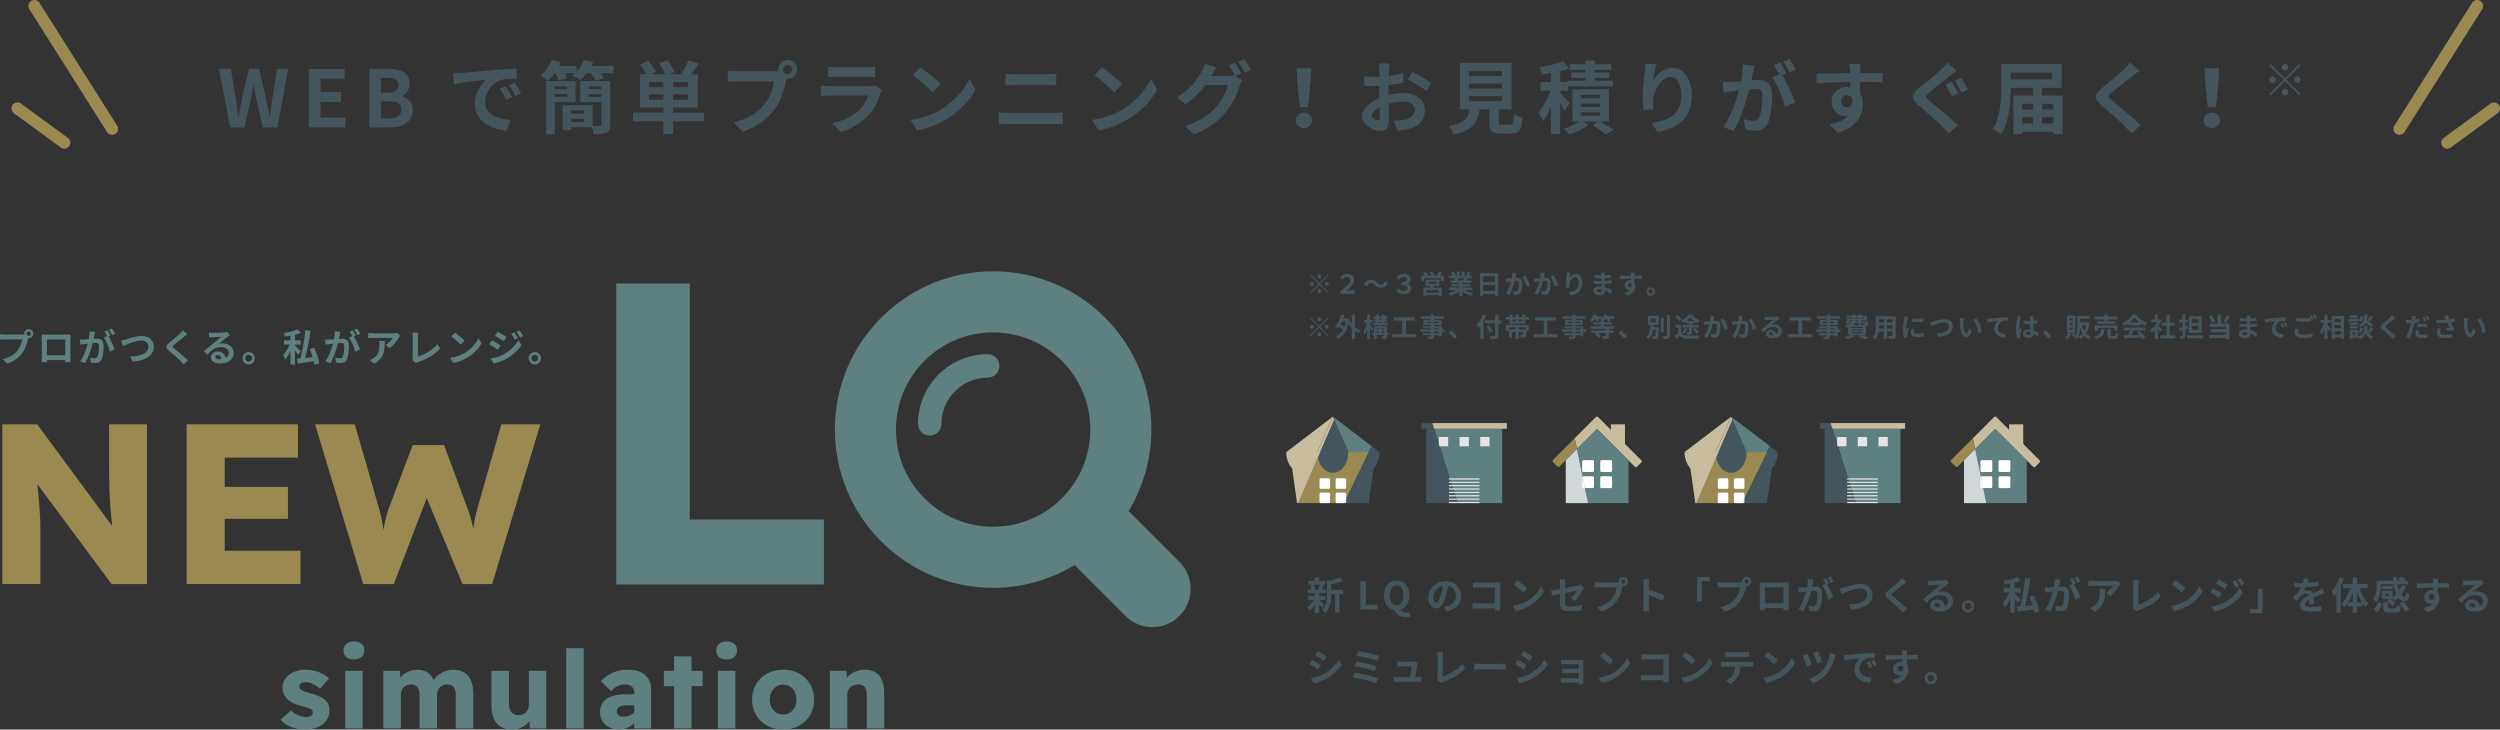 <?xml version="1.0" encoding="UTF-8"?><svg id="_レイヤー_2" xmlns="http://www.w3.org/2000/svg" viewBox="0 0 1044.99 304.95"><rect x="0" y="0" width="1044.99" height="304.95" fill="#333333" stroke="none"/><defs><style>.cls-1{fill:#fff;}.cls-2{fill:#45555e;}.cls-3{fill:#5f8080;}.cls-4{fill:#d1d6d9;}.cls-5{fill:#9a8a52;}.cls-6{fill:none;stroke:#9a8a52;stroke-linecap:round;stroke-miterlimit:10;stroke-width:5px;}.cls-7{fill:#e4e4e4;}.cls-8{fill:#c7bc9d;}</style></defs><g id="design"><g><path class="cls-3" d="M127.76,304.95c-2.3,0-4.35-.37-6.17-1.11-1.81-.74-3.27-1.76-4.35-3.06l4.44-3.81c.94,.94,2,1.63,3.17,2.06,1.18,.44,2.3,.66,3.36,.66,.39,0,.74-.05,1.04-.14,.3-.09,.57-.22,.79-.38s.4-.36,.52-.59c.12-.23,.18-.49,.18-.79,0-.6-.26-1.06-.77-1.36-.24-.15-.68-.34-1.32-.57-.63-.23-1.45-.46-2.45-.7-1.42-.36-2.65-.8-3.7-1.32-1.04-.51-1.9-1.1-2.56-1.77-.6-.6-1.07-1.3-1.38-2.09-.32-.79-.48-1.66-.48-2.63,0-1.48,.45-2.78,1.34-3.9,.89-1.12,2.06-1.99,3.51-2.61,1.45-.62,3.02-.93,4.72-.93,1.33,0,2.59,.15,3.79,.45,1.19,.3,2.31,.73,3.36,1.27,1.04,.54,1.97,1.2,2.79,1.95l-3.85,4.31c-.51-.51-1.12-.98-1.81-1.38-.7-.41-1.39-.74-2.09-1-.7-.26-1.35-.39-1.95-.39-.45,0-.85,.04-1.2,.11-.35,.08-.63,.2-.86,.36-.23,.17-.4,.36-.52,.59-.12,.23-.18,.48-.18,.75,0,.33,.08,.63,.25,.88,.17,.26,.4,.49,.7,.7,.27,.15,.75,.35,1.43,.59s1.58,.51,2.7,.82c1.42,.39,2.64,.84,3.65,1.34,1.01,.5,1.82,1.08,2.43,1.75,.51,.51,.88,1.11,1.11,1.79,.23,.68,.34,1.41,.34,2.2,0,1.54-.43,2.91-1.29,4.1-.86,1.2-2.04,2.13-3.54,2.81-1.5,.68-3.21,1.02-5.15,1.02Z"/><path class="cls-3" d="M147.98,275.66c-1.39,0-2.47-.33-3.24-.98-.77-.65-1.16-1.58-1.16-2.79,0-1.12,.39-2.02,1.18-2.72,.79-.7,1.86-1.04,3.22-1.04s2.38,.33,3.15,.97c.77,.65,1.16,1.58,1.16,2.79,0,1.12-.39,2.03-1.16,2.72s-1.82,1.04-3.15,1.04Zm-3.67,28.84v-24.08h7.3v24.08h-7.3Z"/><path class="cls-3" d="M160.23,304.5v-24.08h6.94l.23,4.35-1,.09c.33-.79,.79-1.48,1.36-2.09,.57-.6,1.22-1.11,1.93-1.52,.71-.41,1.46-.73,2.24-.95,.79-.23,1.57-.34,2.36-.34,1.21,0,2.29,.18,3.24,.54,.95,.36,1.78,.95,2.49,1.77,.71,.82,1.28,1.9,1.7,3.26l-1.09-.18,.32-.63c.42-.73,.94-1.38,1.56-1.97,.62-.59,1.31-1.1,2.06-1.52,.76-.42,1.53-.74,2.34-.95,.8-.21,1.58-.32,2.34-.32,1.9,0,3.49,.38,4.76,1.13,1.27,.76,2.22,1.87,2.86,3.33,.63,1.47,.95,3.27,.95,5.42v14.65h-7.3v-14.1c0-1.42-.29-2.49-.88-3.2-.59-.71-1.47-1.07-2.65-1.07-.63,0-1.22,.1-1.75,.29-.53,.2-.98,.48-1.36,.86-.38,.38-.67,.81-.88,1.29-.21,.48-.32,1.03-.32,1.63v14.29h-7.3v-14.15c0-1.36-.31-2.4-.93-3.13-.62-.73-1.49-1.09-2.61-1.09-.6,0-1.17,.1-1.7,.29-.53,.2-.98,.48-1.36,.86-.38,.38-.67,.81-.88,1.29-.21,.48-.32,1.03-.32,1.63v14.29h-7.35Z"/><path class="cls-3" d="M213.92,304.95c-1.75,0-3.27-.38-4.54-1.16-1.27-.77-2.24-1.87-2.92-3.31-.68-1.44-1.02-3.17-1.02-5.19v-14.87h7.3v13.79c0,1.48,.35,2.64,1.07,3.47,.71,.83,1.7,1.25,2.97,1.25,.63,0,1.21-.1,1.72-.29,.51-.2,.96-.48,1.34-.86,.38-.38,.67-.82,.88-1.34,.21-.51,.32-1.07,.32-1.68v-14.33h7.3v24.08h-6.85l-.27-4.94,1.31-.54c-.33,1.12-.93,2.13-1.79,3.04-.86,.91-1.88,1.62-3.06,2.13-1.18,.51-2.43,.77-3.76,.77Z"/><path class="cls-3" d="M236.69,304.5v-33.56h7.3v33.56h-7.3Z"/><path class="cls-3" d="M258.86,304.95c-1.51,0-2.88-.3-4.1-.91s-2.19-1.44-2.9-2.52c-.71-1.07-1.07-2.33-1.07-3.79,0-1.24,.23-2.33,.68-3.27,.45-.94,1.13-1.71,2.02-2.33,.89-.62,2.01-1.09,3.36-1.41,1.34-.32,2.91-.48,4.69-.48h7.3l-.41,4.58h-6.71c-.63,0-1.19,.05-1.68,.16-.48,.11-.89,.27-1.22,.5-.33,.23-.58,.49-.75,.79-.17,.3-.25,.67-.25,1.09,0,.45,.12,.85,.36,1.18,.24,.33,.57,.59,.98,.77s.88,.27,1.43,.27c.79,0,1.53-.13,2.25-.39,.71-.26,1.34-.63,1.9-1.11,.56-.48,1-1.04,1.34-1.68l1.27,3.27c-.63,1.03-1.4,1.93-2.29,2.72-.89,.79-1.86,1.41-2.9,1.86-1.04,.45-2.14,.68-3.29,.68Zm6.26-.45v-14.78c0-1.24-.34-2.15-1.02-2.74s-1.63-.88-2.83-.88-2.23,.22-3.15,.66c-.92,.44-1.81,1.16-2.65,2.15l-4.35-4.22c1.45-1.48,3.11-2.65,4.99-3.49,1.87-.85,3.91-1.27,6.12-1.27,2.02,0,3.78,.3,5.26,.91,1.48,.6,2.63,1.53,3.45,2.77,.82,1.24,1.22,2.81,1.22,4.72v16.19h-7.03Z"/><path class="cls-3" d="M277.5,286.81v-6.39h16.19v6.39h-16.19Zm4.26,17.69v-30.16h7.3v30.16h-7.3Z"/><path class="cls-3" d="M303.76,275.66c-1.39,0-2.47-.33-3.24-.98-.77-.65-1.16-1.58-1.16-2.79,0-1.12,.39-2.02,1.18-2.72,.79-.7,1.86-1.04,3.22-1.04s2.38,.33,3.15,.97c.77,.65,1.16,1.58,1.16,2.79,0,1.12-.39,2.03-1.16,2.72s-1.82,1.04-3.15,1.04Zm-3.67,28.84v-24.08h7.3v24.08h-7.3Z"/><path class="cls-3" d="M327.34,304.95c-2.48,0-4.7-.54-6.67-1.61s-3.51-2.55-4.63-4.44c-1.12-1.89-1.68-4.03-1.68-6.42s.56-4.62,1.68-6.51c1.12-1.89,2.66-3.37,4.63-4.44,1.97-1.07,4.19-1.61,6.67-1.61s4.74,.54,6.69,1.61c1.95,1.07,3.48,2.56,4.6,4.44,1.12,1.89,1.68,4.06,1.68,6.51s-.56,4.53-1.68,6.42c-1.12,1.89-2.65,3.37-4.6,4.44-1.95,1.07-4.18,1.61-6.69,1.61Zm0-6.26c1.09,0,2.05-.27,2.88-.82,.83-.54,1.49-1.28,1.97-2.22,.48-.94,.71-2,.68-3.17,.03-1.24-.2-2.34-.68-3.29-.48-.95-1.14-1.69-1.97-2.22-.83-.53-1.79-.79-2.88-.79s-2.01,.27-2.86,.82c-.85,.54-1.51,1.29-2,2.22-.48,.94-.73,2.03-.73,3.27s.24,2.24,.73,3.17c.48,.94,1.15,1.68,2,2.22,.85,.54,1.8,.82,2.86,.82Z"/><path class="cls-3" d="M346.88,304.5v-24.08h6.94l.27,4.9-1.5,.54c.33-1.09,.93-2.08,1.79-2.97,.86-.89,1.9-1.61,3.11-2.15,1.21-.54,2.48-.82,3.81-.82,1.81,0,3.34,.37,4.58,1.11,1.24,.74,2.17,1.84,2.79,3.31,.62,1.47,.93,3.27,.93,5.42v14.74h-7.3v-14.19c0-.97-.14-1.77-.41-2.4s-.68-1.1-1.22-1.41c-.54-.3-1.22-.44-2.04-.41-.63,0-1.22,.1-1.77,.29-.54,.2-1.02,.48-1.43,.86-.41,.38-.72,.81-.93,1.29-.21,.48-.32,1.03-.32,1.63v14.33h-7.3Z"/></g><g><path class="cls-2" d="M551.39,250.89c.58,.4,1.91,1.46,2.27,1.74l-1.1,1.36c-.26-.32-.7-.8-1.17-1.25v3.41h-1.84v-3.22c-.62,.9-1.34,1.7-2.03,2.26-.29-.42-.83-1.04-1.23-1.34,1.04-.69,2.14-1.89,2.88-3.09h-2.43v-1.6h2.82v-1.23h-2.86v-1.57h1.47c-.06-.53-.26-1.23-.48-1.76l.98-.22h-1.79v-1.55h2.69v-1.46h1.84v1.46h2.66v1.55h-1.65l.93,.18c-.29,.69-.54,1.33-.77,1.81h1.62v1.57h-2.79v1.23h2.64v1.6h-2.64v.13Zm-2.21-6.51c.27,.54,.48,1.28,.54,1.76l-.8,.22h3.14l-1.06-.22c.21-.48,.46-1.22,.59-1.76h-2.42Zm12.26,3.89h-1.52v7.83h-1.84v-7.83h-1.63c-.02,2.38-.35,5.76-2.47,7.96-.24-.42-.93-1.07-1.36-1.3,1.84-1.95,2.03-4.67,2.03-6.88v-5.55l1.12,.32c1.52-.37,3.09-.88,4.07-1.41l1.52,1.39c-1.41,.62-3.23,1.12-4.91,1.47v2.24h4.99v1.76Z"/><path class="cls-2" d="M568.63,242.95h2.37v9.86h4.8v1.98h-7.17v-11.84Z"/><path class="cls-2" d="M589.58,257.66c-.4,.19-1.12,.35-1.98,.35-2.42,0-4.1-1.3-4.91-3.09-2.53-.48-4.21-2.72-4.21-6.1,0-3.86,2.16-6.1,5.3-6.1s5.3,2.26,5.3,6.1c0,3.23-1.54,5.41-3.89,6.02,.54,.9,1.62,1.26,2.69,1.26,.51,0,.96-.08,1.3-.19l.42,1.75Zm-5.81-4.58c1.76,0,2.88-1.6,2.88-4.26s-1.12-4.07-2.88-4.07-2.88,1.52-2.88,4.07,1.12,4.26,2.88,4.26Z"/><path class="cls-2" d="M603.5,253.58c.61-.08,1.06-.16,1.47-.26,2.03-.48,3.6-1.94,3.6-4.24s-1.18-3.83-3.31-4.19c-.22,1.34-.5,2.82-.94,4.31-.94,3.2-2.32,5.15-4.05,5.15s-3.23-1.94-3.23-4.61c0-3.65,3.19-6.79,7.3-6.79s6.4,2.74,6.4,6.19-2.05,5.7-6.05,6.31l-1.18-1.87Zm-1.23-4.8c.37-1.17,.66-2.53,.85-3.84-2.62,.54-4.02,2.85-4.02,4.59,0,1.6,.64,2.39,1.23,2.39,.66,0,1.3-.99,1.94-3.14Z"/><path class="cls-2" d="M624.81,255.15c.02-.26,.02-.53,.02-.83h-7.3c-.62,0-1.54,.05-2.06,.1v-2.29c.56,.05,1.28,.1,2,.1h7.38v-6.63h-7.19c-.67,0-1.54,.03-1.98,.06v-2.22c.59,.06,1.42,.1,1.98,.1h8.05c.46,0,1.14-.02,1.41-.03-.02,.37-.05,1.01-.05,1.47v8.29c0,.56,.03,1.41,.06,1.89h-2.32Z"/><path class="cls-2" d="M638.35,251.2c2.72-1.62,4.82-4.07,5.83-6.23l1.25,2.26c-1.22,2.16-3.35,4.37-5.92,5.92-1.62,.98-3.68,1.87-5.94,2.26l-1.34-2.11c2.5-.35,4.58-1.17,6.13-2.1Zm0-5.19l-1.63,1.68c-.83-.9-2.83-2.64-4-3.46l1.5-1.6c1.12,.75,3.2,2.42,4.13,3.38Z"/><path class="cls-2" d="M656.56,250.12c1.06-.94,2.11-2.4,2.56-3.23-.5,.1-2.66,.53-4.93,.98v4.24c0,.99,.29,1.34,2.03,1.34s3.47-.22,5.06-.53l-.06,2.16c-1.33,.19-3.25,.35-4.96,.35-3.65,0-4.18-.88-4.18-2.77v-4.37c-1.42,.29-2.69,.54-3.36,.71l-.38-2.1c.75-.1,2.16-.34,3.75-.62v-2.29c0-.53-.05-1.34-.13-1.82h2.38c-.08,.48-.14,1.28-.14,1.82v1.89c2.34-.43,4.58-.9,5.3-1.06,.45-.11,.83-.22,1.14-.38l1.54,1.2c-.14,.22-.38,.58-.53,.86-.7,1.33-2.16,3.54-3.31,4.66l-1.76-1.04Z"/><path class="cls-2" d="M675.74,243.43c.22,0,.56-.02,.91-.06-.02-.1-.03-.19-.03-.3,0-1.06,.86-1.92,1.92-1.92s1.9,.86,1.9,1.92-.86,1.9-1.9,1.9c-.06,0-.14,0-.21-.02l-.13,.48c-.37,1.57-1.06,4.05-2.4,5.83-1.44,1.92-3.57,3.5-6.43,4.42l-1.74-1.9c3.19-.75,4.98-2.13,6.27-3.76,1.06-1.33,1.66-3.14,1.89-4.51h-7.46c-.74,0-1.49,.03-1.9,.06v-2.26c.46,.06,1.38,.13,1.9,.13h7.41Zm3.71-.37c0-.51-.42-.93-.91-.93s-.93,.42-.93,.93,.42,.91,.93,.91,.91-.42,.91-.91Z"/><path class="cls-2" d="M694.96,251.12c-1.65-.86-4.05-1.79-5.78-2.38v4.53c0,.46,.08,1.58,.14,2.23h-2.5c.1-.62,.16-1.58,.16-2.23v-9.19c0-.58-.05-1.38-.16-1.94h2.5c-.06,.56-.14,1.26-.14,1.94v2.35c2.14,.62,5.22,1.76,6.69,2.48l-.91,2.21Z"/><path class="cls-2" d="M709.42,241.16h5.3v1.73h-3.41v8.5h-1.89v-10.23Z"/><path class="cls-2" d="M727.34,243.43c.22,0,.56-.02,.91-.06-.02-.1-.03-.19-.03-.3,0-1.06,.86-1.92,1.92-1.92s1.91,.86,1.91,1.92-.86,1.9-1.91,1.9c-.06,0-.14,0-.21-.02l-.13,.48c-.37,1.57-1.06,4.05-2.4,5.83-1.44,1.92-3.57,3.5-6.43,4.42l-1.74-1.9c3.19-.75,4.98-2.13,6.27-3.76,1.06-1.33,1.67-3.14,1.89-4.51h-7.46c-.74,0-1.49,.03-1.9,.06v-2.26c.46,.06,1.38,.13,1.9,.13h7.41Zm3.71-.37c0-.51-.42-.93-.91-.93s-.93,.42-.93,.93,.42,.91,.93,.91,.91-.42,.91-.91Z"/><path class="cls-2" d="M747.63,252.84c0,.62,.03,2.16,.03,2.23h-2.21l.02-.88h-7.72l.02,.88h-2.21c.02-.08,.05-1.47,.05-2.24v-7.83c0-.45,0-1.1-.03-1.55,.66,.02,1.26,.03,1.7,.03h8.8c.4,0,1.01,0,1.58-.03-.03,.48-.03,1.07-.03,1.55v7.84Zm-9.88-7.33v6.64h7.73v-6.64h-7.73Z"/><path class="cls-2" d="M758.04,242.31c-.1,.42-.19,.91-.27,1.31-.1,.48-.22,1.06-.34,1.63,.53-.03,1.01-.06,1.33-.06,1.68,0,2.87,.75,2.87,3.02,0,1.87-.22,4.4-.9,5.78-.53,1.1-1.39,1.46-2.61,1.46-.59,0-1.36-.1-1.89-.22l-.35-2.1c.61,.18,1.54,.34,1.95,.34,.53,0,.93-.16,1.18-.69,.43-.88,.64-2.77,.64-4.34,0-1.26-.54-1.44-1.54-1.44-.26,0-.64,.03-1.09,.06-.62,2.4-1.78,6.13-3.23,8.47l-2.06-.83c1.54-2.08,2.63-5.25,3.19-7.41-.56,.06-1.06,.13-1.36,.18-.45,.05-1.26,.16-1.76,.24l-.18-2.14c.58,.05,1.1,.02,1.68,0,.5-.02,1.25-.06,2.05-.13,.22-1.22,.35-2.37,.34-3.36l2.35,.24Zm5.68,1.89c.93,1.46,2.11,4.13,2.58,5.52l-2.02,.94c-.42-1.76-1.54-4.56-2.67-5.97l1.47-.62c-.32-.61-.72-1.38-1.09-1.89l1.26-.53c.4,.59,.96,1.6,1.28,2.19l-.82,.35Zm1.46-.53c-.34-.67-.85-1.62-1.3-2.21l1.26-.53c.43,.61,1.02,1.62,1.3,2.18l-1.26,.56Z"/><path class="cls-2" d="M770.84,245.55c1.23-.37,4.45-1.5,6.77-1.5,2.87,0,5.12,1.65,5.12,4.58,0,3.59-3.43,5.89-9.01,6.18l-.91-2.11c4.29-.1,7.65-1.34,7.65-4.1,0-1.49-1.02-2.62-2.93-2.62-2.34,0-6.08,1.57-7.73,2.31l-.9-2.24c.58-.1,1.36-.3,1.94-.48Z"/><path class="cls-2" d="M796.88,243.3c-.5,.37-1.02,.78-1.39,1.07-1.02,.83-3.12,2.45-4.18,3.36-.85,.72-.83,.9,.03,1.63,1.18,1.01,4.24,3.42,5.81,4.95l-1.84,1.7c-.45-.5-.94-.99-1.39-1.47-.86-.91-3.28-2.98-4.74-4.21-1.57-1.33-1.44-2.21,.14-3.52,1.23-1.01,3.41-2.77,4.48-3.83,.45-.43,.96-.96,1.22-1.33l1.86,1.65Z"/><path class="cls-2" d="M814.73,243.82c-.38,.24-.75,.48-1.1,.72-.85,.59-2.51,2-3.51,2.8,.53-.14,.98-.18,1.49-.18,2.69,0,4.74,1.68,4.74,3.99,0,2.5-1.9,4.48-5.73,4.48-2.21,0-3.87-1.01-3.87-2.59,0-1.28,1.17-2.46,2.85-2.46,1.95,0,3.14,1.2,3.38,2.71,.86-.46,1.3-1.2,1.3-2.16,0-1.42-1.44-2.38-3.28-2.38-2.43,0-4.02,1.3-5.71,3.22l-1.44-1.49c1.12-.91,3.03-2.53,3.97-3.3,.88-.74,2.53-2.07,3.31-2.75-.82,.02-2.99,.11-3.83,.18-.43,.02-.93,.06-1.3,.13l-.06-2.06c.45,.05,.99,.08,1.44,.08,.83,0,4.23-.08,5.12-.16,.66-.05,1.02-.11,1.22-.16l1.02,1.41Zm-3.59,9.97c-.1-1.02-.69-1.7-1.55-1.7-.59,0-.98,.35-.98,.75,0,.59,.67,.99,1.6,.99,.34,0,.64-.02,.93-.05Z"/><path class="cls-2" d="M825.24,253.42c0,1.42-1.15,2.59-2.59,2.59s-2.58-1.17-2.58-2.59,1.17-2.59,2.58-2.59,2.59,1.17,2.59,2.59Zm-1.15,0c0-.8-.64-1.44-1.44-1.44s-1.42,.64-1.42,1.44,.66,1.42,1.42,1.42,1.44-.62,1.44-1.42Z"/><path class="cls-2" d="M843.5,251.98c-.3-.48-.83-1.2-1.36-1.86v6.03h-1.87v-5.92c-.66,1.42-1.42,2.79-2.21,3.7-.19-.53-.62-1.34-.93-1.83,1.01-1.07,2.06-2.85,2.74-4.42h-2.35v-1.81h2.75v-1.95c-.78,.14-1.57,.27-2.32,.37-.08-.42-.32-1.07-.54-1.46,2.1-.34,4.45-.9,5.86-1.55l1.34,1.46c-.74,.29-1.58,.54-2.46,.77v2.37h2.42v1.81h-2.42v.38c.56,.51,2.11,2.08,2.5,2.48l-1.14,1.42Zm6.83,4.21c-.05-.43-.14-.94-.26-1.49-2.39,.37-4.83,.7-6.69,.93l-.45-2c.43-.03,.94-.08,1.49-.13,.86-3.33,1.71-8.08,2.08-11.91l2.18,.35c-.53,3.78-1.39,8.15-2.27,11.37,1.02-.11,2.11-.22,3.2-.35-.35-1.15-.78-2.37-1.23-3.43l1.83-.51c.96,2.08,1.89,4.79,2.14,6.53l-2.02,.64Z"/><path class="cls-2" d="M861.24,242.31c-.1,.42-.19,.91-.27,1.31-.1,.48-.22,1.06-.34,1.63,.53-.03,1.01-.06,1.33-.06,1.68,0,2.87,.75,2.87,3.02,0,1.87-.22,4.4-.9,5.78-.53,1.1-1.39,1.46-2.61,1.46-.59,0-1.36-.1-1.89-.22l-.35-2.1c.61,.18,1.54,.34,1.95,.34,.53,0,.93-.16,1.18-.69,.43-.88,.64-2.77,.64-4.34,0-1.26-.54-1.44-1.54-1.44-.26,0-.64,.03-1.09,.06-.62,2.4-1.78,6.13-3.23,8.47l-2.07-.83c1.54-2.08,2.63-5.25,3.19-7.41-.56,.06-1.06,.13-1.36,.18-.45,.05-1.26,.16-1.76,.24l-.18-2.14c.58,.05,1.1,.02,1.68,0,.5-.02,1.25-.06,2.05-.13,.22-1.22,.35-2.37,.34-3.36l2.35,.24Zm5.68,1.89c.93,1.46,2.11,4.13,2.58,5.52l-2.02,.94c-.42-1.76-1.54-4.56-2.67-5.97l1.47-.62c-.32-.61-.72-1.38-1.09-1.89l1.26-.53c.4,.59,.96,1.6,1.28,2.19l-.82,.35Zm1.46-.53c-.34-.67-.85-1.62-1.3-2.21l1.26-.53c.43,.61,1.02,1.62,1.3,2.18l-1.26,.56Z"/><path class="cls-2" d="M886.45,243.96c-.18,.21-.48,.59-.62,.83-.75,1.25-2.27,3.27-3.86,4.39l-1.65-1.33c1.28-.78,2.53-2.19,2.94-2.98h-8.34c-.67,0-1.2,.05-1.95,.11v-2.23c.61,.1,1.28,.16,1.95,.16h8.63c.45,0,1.33-.05,1.62-.14l1.28,1.18Zm-6.53,2.16c0,3.97-.08,7.24-4.45,9.57l-1.86-1.52c.51-.18,1.09-.45,1.68-.88,2.03-1.41,2.42-3.1,2.42-5.73,0-.5-.03-.93-.11-1.44h2.32Z"/><path class="cls-2" d="M891.48,254.16c.19-.4,.21-.67,.21-1.04v-8.68c0-.61-.08-1.36-.18-1.81h2.51c-.1,.61-.16,1.18-.16,1.81v8.31c2.61-.74,6.18-2.79,8.23-5.28l1.14,1.81c-2.19,2.62-5.52,4.53-9.28,5.76-.22,.08-.58,.19-.96,.43l-1.5-1.31Z"/><path class="cls-2" d="M913.55,251.2c2.72-1.62,4.82-4.07,5.83-6.23l1.25,2.26c-1.22,2.16-3.34,4.37-5.92,5.92-1.62,.98-3.68,1.87-5.94,2.26l-1.34-2.11c2.5-.35,4.58-1.17,6.13-2.1Zm0-5.19l-1.63,1.68c-.83-.9-2.83-2.64-4-3.46l1.5-1.6c1.12,.75,3.2,2.42,4.13,3.38Z"/><path class="cls-2" d="M928.68,248.11l-1.17,1.79c-.91-.64-2.58-1.71-3.65-2.29l1.15-1.76c1.09,.58,2.85,1.68,3.67,2.26Zm1.28,3.65c2.72-1.52,4.96-3.71,6.23-6l1.23,2.18c-1.47,2.23-3.75,4.24-6.35,5.76-1.63,.91-3.94,1.71-5.35,1.97l-1.2-2.1c1.79-.3,3.71-.85,5.44-1.81Zm1.17-7.27l-1.18,1.76c-.9-.62-2.56-1.7-3.62-2.29l1.15-1.76c1.06,.58,2.82,1.71,3.65,2.29Zm4.77,.5l-1.39,.59c-.46-1.01-.83-1.7-1.41-2.51l1.33-.56c.46,.67,1.1,1.75,1.47,2.48Zm2.24-.87l-1.36,.61c-.51-1.01-.91-1.63-1.5-2.43l1.36-.56c.5,.64,1.12,1.68,1.5,2.38Z"/><path class="cls-2" d="M945.72,256.27h-5.31v-1.73h3.41v-8.5h1.9v10.23Z"/><path class="cls-2" d="M965.23,252.49c.03-.46,.05-1.2,.06-1.89-1.17,.64-1.81,1.26-1.81,2.05,0,.88,.75,1.12,2.31,1.12,1.34,0,3.1-.18,4.5-.46l-.06,2.06c-1.06,.13-2.99,.26-4.48,.26-2.48,0-4.35-.59-4.35-2.64s1.92-3.3,3.73-4.23c-.26-.4-.67-.54-1.1-.54-.9,0-1.87,.51-2.48,1.09-.48,.48-.93,1.06-1.47,1.75l-1.7-1.26c1.66-1.54,2.79-2.95,3.49-4.35h-.19c-.64,0-1.81-.03-2.67-.11v-1.86c.8,.13,1.98,.18,2.79,.18h.77c.19-.72,.3-1.36,.32-1.81l2.08,.18c-.08,.38-.19,.93-.38,1.57,1.49-.08,3.09-.21,4.48-.46l-.02,1.86c-1.52,.22-3.47,.35-5.17,.42-.26,.56-.58,1.14-.91,1.6,.42-.21,1.26-.32,1.79-.32,.96,0,1.76,.42,2.11,1.23,.82-.38,1.49-.66,2.15-.94,.61-.27,1.17-.54,1.74-.82l.8,1.84c-.51,.13-1.34,.45-1.89,.67-.7,.27-1.6,.62-2.58,1.07,.02,.88,.05,2.05,.06,2.77h-1.9Z"/><path class="cls-2" d="M979.74,241.85c-.35,1.02-.78,2.06-1.28,3.09v11.22h-1.81v-8.13c-.32,.43-.66,.86-.98,1.25-.18-.46-.7-1.5-1.06-1.98,1.34-1.46,2.59-3.73,3.31-5.99l1.81,.54Zm6.48,4.05c.88,2.46,2.35,4.96,3.91,6.42-.43,.34-1.09,.98-1.42,1.47-.45-.5-.86-1.07-1.28-1.7v1.41h-2.15v2.58h-1.86v-2.58h-2.1v-1.47c-.45,.67-.91,1.3-1.42,1.81-.32-.45-.93-1.12-1.36-1.44,1.62-1.44,3.11-3.97,3.99-6.5h-3.15v-1.81h4.05v-2.77h1.86v2.77h4.42v1.81h-3.47Zm-2.8,5.91v-4.07c-.53,1.47-1.2,2.88-1.95,4.07h1.95Zm3.83,0c-.75-1.23-1.42-2.67-1.97-4.18v4.18h1.97Z"/><path class="cls-2" d="M995.15,245.16c0,1.97-.3,4.75-1.82,6.56-.27-.34-1.01-.96-1.38-1.15,1.31-1.58,1.46-3.83,1.46-5.44v-2.4h6.8c-.05-.5-.08-.99-.1-1.49h1.79c.02,.5,.05,1.01,.1,1.49h1.7c-.42-.22-.88-.43-1.3-.59l.94-1.04c.75,.22,1.73,.66,2.23,1.06l-.48,.58h1.47v1.5h-4.35c.16,.91,.4,1.76,.66,2.5,.4-.64,.74-1.34,.98-2.1l1.76,.42c-.45,1.3-1.09,2.46-1.86,3.49,.43,.66,.88,1.02,1.33,1.02,.35-.02,.48-.54,.56-1.92,.4,.35,.99,.69,1.44,.83-.27,2.27-.82,2.8-2.1,2.8-.91,0-1.73-.51-2.42-1.38-.48,.46-.98,.88-1.5,1.23-.19-.27-.59-.69-.94-1.01v.29h-1.02c.85,.46,1.79,1.18,2.27,1.75l-1.31,1.12c-.46-.61-1.5-1.42-2.39-1.95l1.09-.91h-3.17v-3.46h4.53v2.62c.54-.35,1.04-.77,1.5-1.23-.53-1.15-.94-2.56-1.2-4.11h-5.27v.93Zm-3.06,9.64c.94-.74,1.63-1.87,1.95-3.06l1.7,.61c-.37,1.33-.99,2.66-2.08,3.51l-1.57-1.06Zm8.13-8.61h-4.71v-1.22h4.71v1.22Zm.9,8.1c.62,0,.72-.16,.8-1.42,.35,.29,1.17,.56,1.66,.67-.21,1.97-.74,2.45-2.29,2.45h-2.56c-2.07,0-2.54-.51-2.54-2.16v-2.06h1.89v2.05c0,.43,.13,.48,.86,.48h2.18Zm-2.56-6.12h-1.46v1.01h1.46v-1.01Zm5.94,3.33c1.04,.94,2.15,2.29,2.56,3.33l-1.73,.86c-.35-.98-1.39-2.38-2.43-3.39l1.6-.8Z"/><path class="cls-2" d="M1023.65,245.66c-.96-.05-2.45-.08-4.59-.08,.02,.8,.02,1.67,.02,2.35,.4,.59,.59,1.36,.59,2.19,0,2.06-1.22,4.69-5.09,5.78l-1.68-1.7c1.6-.34,2.99-.87,3.87-1.81-.22,.05-.46,.08-.72,.08-1.23,0-2.74-.98-2.74-2.91,0-1.79,1.44-2.96,3.17-2.96,.22,0,.43,.02,.62,.05l-.02-1.06c-2.4,.03-4.85,.13-6.8,.24l-.05-1.92c1.81,0,4.69-.08,6.82-.11,0-.19,0-.37-.02-.48-.03-.51-.08-1.12-.14-1.38h2.31c-.05,.26-.1,1.1-.11,1.36,0,.13-.02,.29-.02,.48,1.6,0,3.76-.02,4.59,0l-.02,1.87Zm-7.22,5.06c.66,0,1.25-.5,1.04-1.87-.22-.38-.59-.56-1.04-.56-.61,0-1.22,.42-1.22,1.25,0,.74,.59,1.18,1.22,1.18Z"/><path class="cls-2" d="M1038.33,243.82c-.38,.24-.75,.48-1.1,.72-.85,.59-2.51,2-3.51,2.8,.53-.14,.98-.18,1.49-.18,2.69,0,4.74,1.68,4.74,3.99,0,2.5-1.9,4.48-5.73,4.48-2.21,0-3.87-1.01-3.87-2.59,0-1.28,1.17-2.46,2.85-2.46,1.95,0,3.14,1.2,3.38,2.71,.86-.46,1.3-1.2,1.3-2.16,0-1.42-1.44-2.38-3.28-2.38-2.43,0-4.02,1.3-5.71,3.22l-1.44-1.49c1.12-.91,3.02-2.53,3.97-3.3,.88-.74,2.53-2.07,3.31-2.75-.82,.02-2.99,.11-3.83,.18-.43,.02-.93,.06-1.3,.13l-.06-2.06c.45,.05,.99,.08,1.44,.08,.83,0,4.23-.08,5.12-.16,.66-.05,1.02-.11,1.22-.16l1.02,1.41Zm-3.59,9.97c-.1-1.02-.69-1.7-1.55-1.7-.59,0-.98,.35-.98,.75,0,.59,.67,.99,1.6,.99,.34,0,.64-.02,.93-.05Z"/><path class="cls-2" d="M552.11,278.03l-1.17,1.79c-.91-.62-2.56-1.71-3.65-2.27l1.17-1.78c1.07,.58,2.83,1.68,3.65,2.26Zm1.3,3.67c2.72-1.52,4.95-3.71,6.23-6l1.23,2.18c-1.49,2.21-3.75,4.24-6.37,5.75-1.63,.93-3.92,1.73-5.35,1.99l-1.2-2.11c1.79-.3,3.71-.85,5.46-1.79Zm1.17-7.28l-1.2,1.78c-.9-.62-2.56-1.71-3.62-2.3l1.17-1.76c1.06,.59,2.82,1.71,3.65,2.29Z"/><path class="cls-2" d="M576.05,283.55l-.88,2c-2.16-.9-7.22-2-9.78-2.38l.8-2.02c2.74,.42,7.67,1.57,9.86,2.4Zm-.67-5.03l-.78,2c-1.84-.7-5.94-1.63-8.32-2.02l.74-1.94c2.29,.38,6.35,1.25,8.37,1.95Zm1.09-4.37l-.82,2c-1.86-.69-6.4-1.71-8.66-2l.75-1.89c2.1,.26,6.71,1.18,8.72,1.89Z"/><path class="cls-2" d="M592.61,283.05c.42,0,1.15-.02,1.57-.06v2.06c-.32-.02-1.1-.05-1.52-.05h-8.44c-.58,0-.98,.02-1.58,.05v-2.08c.43,.05,1.02,.08,1.58,.08h5.19c.22-1.36,.58-3.63,.62-4.53h-4.32c-.51,0-1.14,.05-1.6,.08v-2.11c.42,.05,1.15,.1,1.58,.1h4.1c.34,0,.99-.06,1.2-.18l1.54,.75c-.08,.21-.13,.51-.16,.67-.13,.94-.54,3.7-.78,5.22h1.02Z"/><path class="cls-2" d="M600.7,284.16c.19-.4,.21-.67,.21-1.04v-8.68c0-.61-.08-1.36-.18-1.81h2.51c-.1,.61-.16,1.18-.16,1.81v8.31c2.61-.74,6.18-2.79,8.23-5.28l1.14,1.81c-2.19,2.62-5.52,4.53-9.28,5.76-.22,.08-.58,.19-.96,.43l-1.5-1.31Z"/><path class="cls-2" d="M616.25,277.39c.58,.05,1.74,.1,2.58,.1h8.6c.74,0,1.46-.06,1.87-.1v2.51c-.38-.02-1.2-.08-1.87-.08h-8.6c-.91,0-1.98,.03-2.58,.08v-2.51Z"/><path class="cls-2" d="M638.11,278.03l-1.17,1.79c-.91-.62-2.56-1.71-3.65-2.27l1.17-1.78c1.07,.58,2.83,1.68,3.65,2.26Zm1.3,3.67c2.72-1.52,4.95-3.71,6.23-6l1.23,2.18c-1.49,2.21-3.75,4.24-6.37,5.75-1.63,.93-3.92,1.73-5.35,1.99l-1.2-2.11c1.79-.3,3.71-.85,5.46-1.79Zm1.17-7.28l-1.2,1.78c-.9-.62-2.56-1.71-3.62-2.3l1.17-1.76c1.06,.59,2.82,1.71,3.65,2.29Z"/><path class="cls-2" d="M661.84,284.91c0,.26,.02,.8,.02,1.09h-2.02c.02-.14,.02-.4,.02-.64h-6.07c-.45,0-1.1,.03-1.38,.05v-1.97c.27,.03,.82,.06,1.39,.06h6.05v-2.13h-5.11c-.61,0-1.38,.02-1.75,.03v-1.89c.42,.03,1.14,.05,1.75,.05h5.11v-1.94h-5.28c-.59,0-1.6,.03-1.99,.06v-1.94c.42,.05,1.39,.08,1.99,.08h6.05c.38,0,.98-.02,1.23-.03-.02,.21-.02,.74-.02,1.07v8.04Z"/><path class="cls-2" d="M674.36,281.2c2.72-1.62,4.82-4.07,5.83-6.23l1.25,2.26c-1.22,2.16-3.34,4.37-5.92,5.92-1.62,.98-3.68,1.87-5.94,2.26l-1.34-2.11c2.5-.35,4.58-1.17,6.13-2.1Zm0-5.19l-1.63,1.68c-.83-.9-2.83-2.64-4-3.46l1.5-1.6c1.12,.75,3.2,2.42,4.13,3.38Z"/><path class="cls-2" d="M695.23,285.15c.02-.26,.02-.53,.02-.83h-7.3c-.62,0-1.54,.05-2.06,.1v-2.29c.56,.05,1.28,.1,2,.1h7.38v-6.63h-7.19c-.67,0-1.54,.03-1.98,.06v-2.22c.59,.06,1.42,.1,1.98,.1h8.05c.46,0,1.14-.02,1.41-.03-.02,.37-.05,1.01-.05,1.47v8.29c0,.56,.03,1.41,.06,1.89h-2.32Z"/><path class="cls-2" d="M708.76,281.2c2.72-1.62,4.82-4.07,5.83-6.23l1.25,2.26c-1.22,2.16-3.35,4.37-5.92,5.92-1.62,.98-3.68,1.87-5.94,2.26l-1.34-2.11c2.5-.35,4.58-1.17,6.13-2.1Zm0-5.19l-1.63,1.68c-.83-.9-2.83-2.64-4-3.46l1.5-1.6c1.12,.75,3.2,2.42,4.13,3.38Z"/><path class="cls-2" d="M731.36,276.71c.34,0,1.02-.03,1.46-.1v2.08c-.4-.03-1.01-.05-1.46-.05h-3.86c-.1,1.65-.45,2.99-1.02,4.11-.56,1.1-1.79,2.35-3.22,3.07l-1.87-1.36c1.14-.43,2.26-1.36,2.9-2.29,.66-.99,.93-2.19,.99-3.54h-4.4c-.46,0-1.09,.03-1.54,.06v-2.1c.48,.05,1.04,.1,1.54,.1h10.48Zm-8.44-2.19c-.56,0-1.23,.03-1.71,.06v-2.07c.51,.08,1.17,.11,1.7,.11h6.43c.54,0,1.18-.03,1.73-.11v2.07c-.56-.03-1.17-.06-1.73-.06h-6.42Z"/><path class="cls-2" d="M743.16,281.2c2.72-1.62,4.82-4.07,5.83-6.23l1.25,2.26c-1.22,2.16-3.35,4.37-5.92,5.92-1.62,.98-3.68,1.87-5.94,2.26l-1.34-2.11c2.5-.35,4.58-1.17,6.13-2.1Zm0-5.19l-1.63,1.68c-.83-.9-2.83-2.64-4-3.46l1.5-1.6c1.12,.75,3.2,2.42,4.13,3.38Z"/><path class="cls-2" d="M757.35,277.8l-2.06,.75c-.32-1.04-1.38-3.67-1.84-4.53l2.05-.7c.5,1.01,1.49,3.39,1.86,4.48Zm9.89-4.19c-.16,.4-.3,.88-.4,1.25-.45,1.73-1.36,4.27-2.69,6.02-1.68,2.21-4,3.83-6.29,4.69l-1.79-1.79c2.19-.62,4.69-2.06,6.32-4.13,1.31-1.66,2.23-4.53,2.47-6.72l2.39,.69Zm-5.62,3.01l-2.02,.71c-.3-1.02-1.18-3.35-1.66-4.34l2-.66c.4,.78,1.38,3.25,1.68,4.29Z"/><path class="cls-2" d="M772.3,273.77c1.33-.11,3.95-.35,6.85-.61,1.63-.13,3.36-.22,4.48-.27l.02,2.05c-.85,0-2.21,.02-3.06,.21-1.92,.51-3.35,2.56-3.35,4.43,0,2.61,2.43,3.55,5.12,3.68l-.74,2.19c-3.33-.21-6.47-2-6.47-5.44,0-2.29,1.26-4.08,2.34-4.88-1.38,.14-4.71,.5-6.55,.9l-.21-2.18c.64-.02,1.25-.05,1.55-.08Zm10.4,4.88l-1.22,.54c-.4-.88-.74-1.5-1.25-2.22l1.18-.5c.38,.58,.98,1.54,1.28,2.18Zm1.86-.78l-1.2,.58c-.43-.86-.8-1.46-1.31-2.16l1.17-.54c.4,.56,1.01,1.5,1.34,2.13Z"/><path class="cls-2" d="M801.66,275.66c-.96-.05-2.45-.08-4.59-.08,.02,.8,.02,1.67,.02,2.35,.4,.59,.59,1.36,.59,2.19,0,2.06-1.22,4.69-5.09,5.78l-1.68-1.7c1.6-.34,2.99-.87,3.87-1.81-.22,.05-.46,.08-.72,.08-1.23,0-2.74-.98-2.74-2.91,0-1.79,1.44-2.96,3.17-2.96,.22,0,.43,.02,.62,.05l-.02-1.06c-2.4,.03-4.85,.13-6.8,.24l-.05-1.92c1.81,0,4.69-.08,6.82-.11,0-.19,0-.37-.02-.48-.03-.51-.08-1.12-.14-1.38h2.3c-.05,.26-.1,1.1-.11,1.36,0,.13-.02,.29-.02,.48,1.6,0,3.76-.02,4.59,0l-.02,1.87Zm-7.22,5.06c.66,0,1.25-.5,1.04-1.87-.22-.38-.59-.56-1.04-.56-.61,0-1.22,.42-1.22,1.25,0,.74,.59,1.18,1.22,1.18Z"/><path class="cls-2" d="M809.66,283.42c0,1.42-1.15,2.59-2.59,2.59s-2.58-1.17-2.58-2.59,1.17-2.59,2.58-2.59,2.59,1.17,2.59,2.59Zm-1.15,0c0-.8-.64-1.44-1.44-1.44s-1.42,.64-1.42,1.44,.66,1.42,1.42,1.42,1.44-.62,1.44-1.42Z"/></g><g><g><path class="cls-3" d="M348.97,179.55c-.01,16.9,6.48,33.9,19.38,46.79,12.89,12.9,29.9,19.39,46.78,19.38,11.79,.01,23.6-3.22,34.06-9.52l21.25,21.25c6.23,6.24,16.34,6.24,22.57,0,6.24-6.24,6.24-16.34,0-22.58l-21.25-21.25c6.29-10.47,9.53-22.28,9.52-34.07,.02-16.88-6.48-33.89-19.38-46.78-12.89-12.9-29.89-19.39-46.78-19.38-16.89,0-33.9,6.48-46.78,19.38-12.89,12.89-19.39,29.9-19.37,46.78Zm25.54,0c.02-10.43,3.94-20.75,11.9-28.72,7.96-7.95,18.28-11.88,28.72-11.9,10.44,.02,20.75,3.94,28.72,11.9,7.95,7.96,11.88,18.28,11.9,28.72-.02,10.44-3.94,20.76-11.9,28.73-7.97,7.95-18.28,11.88-28.72,11.9-10.44-.02-20.76-3.94-28.72-11.9-7.96-7.97-11.88-18.28-11.9-28.73Z"/><path class="cls-3" d="M388.62,182.08c-2.71,0-4.9-2.19-4.9-4.9,0-16.06,13.07-29.13,29.13-29.13,2.71,0,4.9,2.19,4.9,4.9s-2.19,4.9-4.9,4.9c-10.66,0-19.34,8.67-19.34,19.34,0,2.71-2.19,4.9-4.9,4.9Z"/></g><g><g><path class="cls-3" d="M9.25,139.82c.22,0,.56-.02,.91-.06-.02-.1-.03-.19-.03-.3,0-1.05,.86-1.91,1.91-1.91s1.89,.86,1.89,1.91-.86,1.89-1.89,1.89c-.06,0-.14,0-.21-.02l-.13,.48c-.37,1.56-1.05,4.02-2.38,5.79-1.43,1.91-3.55,3.48-6.39,4.39l-1.73-1.89c3.16-.75,4.94-2.11,6.23-3.74,1.05-1.32,1.65-3.12,1.88-4.48H1.89c-.73,0-1.48,.03-1.89,.06v-2.24c.46,.06,1.37,.13,1.89,.13h7.36Zm3.69-.37c0-.51-.41-.92-.91-.92s-.92,.41-.92,.92,.41,.91,.92,.91,.91-.41,.91-.91Z"/><path class="cls-3" d="M29.41,149.17c0,.62,.03,2.15,.03,2.21h-2.19l.02-.88h-7.66l.02,.88h-2.19c.02-.08,.05-1.46,.05-2.23v-7.77c0-.45,0-1.1-.03-1.54,.65,.02,1.26,.03,1.69,.03h8.74c.4,0,1,0,1.57-.03-.03,.48-.03,1.06-.03,1.54v7.79Zm-9.81-7.28v6.6h7.68v-6.6h-7.68Z"/><path class="cls-3" d="M39.75,138.71c-.1,.41-.19,.91-.27,1.3-.1,.48-.22,1.05-.33,1.62,.52-.03,1-.06,1.32-.06,1.67,0,2.85,.75,2.85,3,0,1.86-.22,4.37-.89,5.74-.52,1.1-1.38,1.45-2.59,1.45-.59,0-1.35-.1-1.88-.22l-.35-2.08c.6,.17,1.53,.33,1.94,.33,.52,0,.92-.16,1.18-.68,.43-.88,.64-2.75,.64-4.31,0-1.26-.54-1.43-1.53-1.43-.25,0-.64,.03-1.08,.06-.62,2.38-1.77,6.09-3.21,8.41l-2.05-.83c1.53-2.07,2.61-5.21,3.16-7.36-.56,.06-1.05,.13-1.35,.17-.44,.05-1.26,.16-1.75,.24l-.18-2.13c.57,.05,1.1,.02,1.67,0,.49-.02,1.24-.06,2.04-.13,.22-1.21,.35-2.35,.33-3.34l2.34,.24Zm5.64,1.88c.92,1.45,2.1,4.1,2.56,5.49l-2,.94c-.41-1.75-1.53-4.53-2.66-5.93l1.46-.62c-.32-.6-.72-1.37-1.08-1.88l1.26-.52c.4,.59,.95,1.59,1.27,2.18l-.81,.35Zm1.45-.52c-.33-.67-.84-1.61-1.29-2.19l1.26-.53c.43,.6,1.02,1.61,1.29,2.16l-1.26,.56Z"/><path class="cls-3" d="M52.47,141.92c1.22-.37,4.42-1.49,6.73-1.49,2.85,0,5.09,1.64,5.09,4.55,0,3.56-3.4,5.85-8.95,6.14l-.91-2.1c4.26-.1,7.6-1.34,7.6-4.07,0-1.48-1.02-2.61-2.91-2.61-2.32,0-6.04,1.56-7.68,2.29l-.89-2.23c.57-.1,1.35-.3,1.92-.48Z"/><path class="cls-3" d="M78.33,139.69c-.49,.37-1.02,.78-1.38,1.07-1.02,.83-3.1,2.43-4.15,3.34-.84,.72-.83,.89,.03,1.62,1.18,1,4.21,3.4,5.77,4.91l-1.83,1.68c-.45-.49-.94-.99-1.38-1.46-.86-.91-3.26-2.96-4.71-4.18-1.56-1.32-1.43-2.19,.14-3.5,1.22-1,3.39-2.75,4.45-3.8,.45-.43,.95-.95,1.21-1.32l1.84,1.64Z"/><path class="cls-3" d="M96.07,140.2c-.38,.24-.75,.48-1.1,.72-.84,.59-2.5,1.99-3.48,2.78,.52-.14,.97-.17,1.48-.17,2.67,0,4.71,1.67,4.71,3.96,0,2.48-1.89,4.45-5.69,4.45-2.19,0-3.85-1-3.85-2.58,0-1.27,1.16-2.45,2.83-2.45,1.94,0,3.12,1.19,3.35,2.69,.86-.46,1.29-1.19,1.29-2.15,0-1.42-1.43-2.37-3.26-2.37-2.42,0-3.99,1.29-5.68,3.2l-1.43-1.48c1.11-.91,3-2.51,3.94-3.28,.87-.73,2.51-2.05,3.29-2.74-.81,.02-2.97,.11-3.8,.18-.43,.02-.92,.06-1.29,.13l-.06-2.05c.45,.05,.99,.08,1.43,.08,.83,0,4.2-.08,5.09-.16,.65-.05,1.02-.11,1.21-.16l1.02,1.4Zm-3.56,9.91c-.1-1.02-.68-1.69-1.54-1.69-.59,0-.97,.35-.97,.75,0,.59,.67,.99,1.59,.99,.33,0,.64-.02,.92-.05Z"/><path class="cls-3" d="M106.51,149.74c0,1.42-1.15,2.58-2.58,2.58s-2.56-1.16-2.56-2.58,1.16-2.58,2.56-2.58,2.58,1.16,2.58,2.58Zm-1.15,0c0-.79-.64-1.43-1.43-1.43s-1.42,.64-1.42,1.43,.65,1.42,1.42,1.42,1.43-.62,1.43-1.42Z"/><path class="cls-3" d="M124.65,148.31c-.3-.48-.83-1.19-1.35-1.84v5.99h-1.86v-5.88c-.65,1.42-1.42,2.77-2.19,3.67-.19-.52-.62-1.34-.92-1.81,1-1.07,2.05-2.83,2.72-4.39h-2.34v-1.8h2.73v-1.94c-.78,.14-1.56,.27-2.31,.37-.08-.41-.32-1.06-.54-1.45,2.08-.33,4.42-.89,5.82-1.54l1.34,1.45c-.73,.29-1.57,.54-2.45,.76v2.35h2.4v1.8h-2.4v.38c.56,.51,2.1,2.07,2.48,2.46l-1.13,1.42Zm6.79,4.18c-.05-.43-.14-.94-.25-1.48-2.37,.37-4.8,.7-6.65,.92l-.45-1.99c.43-.03,.94-.08,1.48-.13,.86-3.31,1.7-8.03,2.07-11.83l2.16,.35c-.52,3.75-1.38,8.09-2.26,11.29,1.02-.11,2.1-.22,3.18-.35-.35-1.15-.78-2.35-1.22-3.4l1.81-.51c.95,2.07,1.88,4.75,2.13,6.49l-2,.64Z"/><path class="cls-3" d="M142.27,138.71c-.1,.41-.19,.91-.27,1.3-.1,.48-.22,1.05-.33,1.62,.52-.03,1-.06,1.32-.06,1.67,0,2.85,.75,2.85,3,0,1.86-.22,4.37-.89,5.74-.52,1.1-1.38,1.45-2.59,1.45-.59,0-1.35-.1-1.88-.22l-.35-2.08c.6,.17,1.53,.33,1.94,.33,.52,0,.92-.16,1.18-.68,.43-.88,.64-2.75,.64-4.31,0-1.26-.54-1.43-1.53-1.43-.25,0-.64,.03-1.08,.06-.62,2.38-1.77,6.09-3.21,8.41l-2.05-.83c1.53-2.07,2.61-5.21,3.16-7.36-.56,.06-1.05,.13-1.35,.17-.44,.05-1.26,.16-1.75,.24l-.18-2.13c.57,.05,1.1,.02,1.67,0,.49-.02,1.24-.06,2.04-.13,.22-1.21,.35-2.35,.33-3.34l2.34,.24Zm5.64,1.88c.92,1.45,2.1,4.1,2.56,5.49l-2,.94c-.41-1.75-1.53-4.53-2.66-5.93l1.46-.62c-.32-.6-.72-1.37-1.08-1.88l1.26-.52c.4,.59,.95,1.59,1.27,2.18l-.81,.35Zm1.45-.52c-.33-.67-.84-1.61-1.29-2.19l1.26-.53c.43,.6,1.02,1.61,1.29,2.16l-1.26,.56Z"/><path class="cls-3" d="M167.31,140.35c-.17,.21-.48,.59-.62,.83-.75,1.24-2.26,3.24-3.83,4.36l-1.64-1.32c1.27-.78,2.51-2.18,2.93-2.96h-8.28c-.67,0-1.19,.05-1.94,.11v-2.21c.6,.09,1.27,.16,1.94,.16h8.57c.45,0,1.32-.05,1.61-.14l1.27,1.18Zm-6.49,2.15c0,3.94-.08,7.19-4.42,9.51l-1.84-1.51c.51-.17,1.08-.45,1.67-.87,2.02-1.4,2.4-3.08,2.4-5.69,0-.49-.03-.92-.11-1.43h2.31Z"/><path class="cls-3" d="M172.31,150.47c.19-.4,.21-.67,.21-1.03v-8.62c0-.6-.08-1.35-.17-1.8h2.5c-.1,.6-.16,1.18-.16,1.8v8.25c2.59-.73,6.14-2.77,8.17-5.25l1.13,1.8c-2.18,2.61-5.49,4.5-9.22,5.72-.22,.08-.57,.19-.95,.43l-1.49-1.3Z"/><path class="cls-3" d="M194.23,147.53c2.7-1.61,4.79-4.04,5.79-6.19l1.24,2.24c-1.21,2.15-3.32,4.34-5.88,5.88-1.61,.97-3.66,1.86-5.9,2.24l-1.34-2.1c2.48-.35,4.55-1.16,6.09-2.08Zm0-5.15l-1.62,1.67c-.83-.89-2.81-2.62-3.97-3.43l1.49-1.59c1.11,.75,3.18,2.4,4.1,3.36Z"/><path class="cls-3" d="M209.27,144.46l-1.16,1.78c-.91-.64-2.56-1.7-3.62-2.27l1.14-1.75c1.08,.57,2.83,1.67,3.64,2.24Zm1.27,3.63c2.7-1.51,4.93-3.69,6.19-5.96l1.22,2.16c-1.46,2.21-3.72,4.21-6.31,5.72-1.62,.91-3.91,1.7-5.31,1.96l-1.19-2.08c1.78-.3,3.69-.84,5.41-1.8Zm1.16-7.22l-1.18,1.75c-.89-.62-2.54-1.69-3.59-2.27l1.15-1.75c1.05,.57,2.8,1.7,3.62,2.27Zm4.74,.49l-1.38,.59c-.46-1-.83-1.69-1.4-2.5l1.32-.56c.46,.67,1.1,1.73,1.46,2.46Zm2.23-.86l-1.35,.6c-.51-1-.91-1.62-1.49-2.42l1.35-.56c.49,.64,1.11,1.67,1.49,2.37Z"/><path class="cls-3" d="M226.12,149.74c0,1.42-1.15,2.58-2.58,2.58s-2.56-1.16-2.56-2.58,1.16-2.58,2.56-2.58,2.58,1.16,2.58,2.58Zm-1.15,0c0-.79-.64-1.43-1.43-1.43s-1.42,.64-1.42,1.43,.65,1.42,1.42,1.42,1.43-.62,1.43-1.42Z"/></g><g><path class="cls-5" d="M.96,244.13v-66.76H15.55l35.1,47.59-3.15-.38c-.45-3.56-.83-6.88-1.14-9.97-.32-3.08-.52-6.31-.62-9.68-.1-3.37-.14-7.25-.14-11.63v-15.93h15.83v66.76h-14.78L10.21,195.11l4.67,.67c.44,3.88,.79,7.09,1.05,9.63,.25,2.54,.44,4.72,.57,6.53,.13,1.81,.22,3.5,.29,5.05,.06,1.56,.1,3.29,.1,5.2v21.93H.96Z"/><path class="cls-5" d="M78.01,244.13v-66.76h46.54v13.92h-30.61v38.91h31.66v13.92h-47.59Zm7.73-27.28v-13.35h34.62v13.35h-34.62Z"/><path class="cls-5" d="M151.83,244.13l-20.12-66.76h16.59l10.11,35.09c.57,2.04,1.05,4.12,1.43,6.25,.38,2.13,.7,4.1,.95,5.91,.25,1.81,.41,3.23,.48,4.24l-2.19,.1c.44-2.42,.79-4.54,1.05-6.39,.25-1.84,.57-3.58,.95-5.2,.38-1.62,.86-3.26,1.43-4.91l10.01-26.42h13.07l9.82,26.42c.76,2.1,1.38,4.09,1.86,5.96,.48,1.88,.86,3.62,1.14,5.25s.52,3.23,.72,4.82l-2,.38c.13-1.21,.24-2.29,.33-3.24,.1-.95,.17-1.89,.24-2.81,.06-.92,.16-1.88,.29-2.86,.13-.99,.32-2.1,.57-3.34,.25-1.24,.6-2.65,1.05-4.24l9.92-35h16.31l-20.12,66.76h-12.4l-15.93-38.34,1.81,.19-14.59,38.15h-12.78Z"/></g><path class="cls-3" d="M257.6,244.29V118.51h30.73v98.65h56.06v27.13h-86.79Z"/></g></g><g><g><polygon class="cls-5" points="542.67 210.31 561.88 210.31 572.11 188.98 551.88 188.98 542.67 210.31"/><polygon class="cls-2" points="561.88 210.31 572.09 210.31 575.11 188.98 572.11 188.98 561.88 210.31"/><polygon class="cls-8" points="542.16 210.31 542.67 210.31 551.88 188.98 539.14 188.98 542.16 210.31"/><path class="cls-8" d="M544.14,197.64c3.59,0,6.5-3.88,6.5-8.66h-12.99c0,4.78,2.91,8.66,6.5,8.66Z"/><path class="cls-8" d="M550.88,191.31l1.01-2.34h-1.26c0,.81,.09,1.59,.25,2.34Z"/><path class="cls-2" d="M551.88,188.98l-1.01,2.34c.77,3.65,3.27,6.33,6.25,6.33,3.59,0,6.49-3.88,6.5-8.66h0s-11.73,0-11.73,0Z"/><path class="cls-5" d="M563.62,188.98h0s0,0,0,0c0,3.87,1.91,7.15,4.54,8.26l3.96-8.26h-8.49Z"/><path class="cls-2" d="M572.11,188.98l-3.96,8.26c.62,.26,1.28,.4,1.96,.4,3.59,0,6.5-3.88,6.5-8.66h-4.49Z"/><polygon class="cls-8" points="550.64 188.98 557.13 174.14 537.65 188.98 550.64 188.98"/><polygon class="cls-8" points="550.64 188.98 551.88 188.98 557.72 175.49 557.13 174.14 550.64 188.98"/><polygon class="cls-2" points="551.88 188.98 563.62 188.98 557.72 175.49 551.88 188.98"/><polygon class="cls-3" points="557.72 175.49 558.01 174.81 557.13 174.14 557.72 175.49"/><polygon class="cls-3" points="557.72 175.49 563.62 188.98 572.11 188.98 573.32 186.47 558.01 174.81 557.72 175.49"/><polygon class="cls-2" points="573.32 186.47 572.11 188.98 576.6 188.98 573.32 186.47"/><path class="cls-1" d="M552.08,199.9h3.38c.28,0,.51,.23,.51,.51v3.38c0,.28-.23,.52-.52,.52h-3.37c-.28,0-.52-.23-.52-.52v-3.38c0-.28,.23-.52,.52-.52Z"/><rect class="cls-1" x="558.28" y="199.9" width="4.41" height="4.41" rx=".52" ry=".52"/><path class="cls-1" d="M552.08,205.9h3.38c.28,0,.51,.23,.51,.51v3.38c0,.28-.23,.51-.51,.51h-3.38c-.28,0-.52-.23-.52-.52v-3.38c0-.28,.23-.51,.51-.51Z"/><path class="cls-1" d="M562.18,205.9h-3.38c-.28,0-.51,.23-.51,.51v3.38c0,.28,.23,.51,.51,.51h3.08l.82-1.7v-2.19c0-.28-.23-.51-.51-.51Z"/><path class="cls-1" d="M562.18,210.31c.28,0,.51-.23,.51-.51v-1.18l-.82,1.7h.3Z"/></g><g><path class="cls-8" d="M686.04,192.38l-16.15-16.15s-.05-.08-.09-.11l-1.79-1.79c-.13-.13-.31-.2-.48-.2-.17,0-.35,.06-.48,.19l-1.78,1.78s-.06,.07-.09,.11l-6.97,6.97,.94,4.54,8.4-8.4,15.78,15.78c.26,.26,.68,.26,.94,0l1.78-1.78c.26-.26,.26-.68,0-.94Z"/><path class="cls-5" d="M649.15,192.24c-.26,.26-.26,.68,0,.94l1.79,1.79c.26,.26,.68,.26,.94,0l7.26-7.26-.94-4.54-9.06,9.06Z"/><polygon class="cls-3" points="667.54 179.32 659.14 187.72 663.81 210.31 680.71 210.31 680.71 192.49 667.54 179.32"/><polygon class="cls-4" points="654.48 192.39 654.48 210.31 663.81 210.31 659.14 187.72 654.48 192.39"/><path class="cls-1" d="M661.92,192.34h3.79c.32,0,.58,.26,.58,.58v3.79c0,.32-.26,.58-.58,.58h-3.79c-.32,0-.58-.26-.58-.58v-3.79c0-.32,.26-.58,.58-.58Z"/><path class="cls-1" d="M669.47,192.34h3.79c.32,0,.58,.26,.58,.58v3.79c0,.32-.26,.58-.58,.58h-3.79c-.32,0-.58-.26-.58-.58v-3.79c0-.32,.26-.58,.58-.58Z"/><path class="cls-1" d="M661.35,199.66v3.79c0,.32,.26,.58,.58,.58h.59l-.99-4.78c-.11,.11-.18,.25-.18,.42Z"/><path class="cls-1" d="M665.71,199.08h-3.79c-.16,0-.3,.06-.4,.16l.99,4.78h3.2c.32,0,.58-.26,.58-.58v-3.79c0-.32-.26-.58-.58-.58Z"/><path class="cls-1" d="M669.47,199.08h3.79c.32,0,.58,.26,.58,.58v3.79c0,.32-.26,.58-.58,.58h-3.79c-.32,0-.58-.26-.58-.58v-3.79c0-.32,.26-.58,.58-.58Z"/><polygon class="cls-8" points="673.33 177.38 673.33 183.54 679.23 186.81 679.23 177.38 673.33 177.38"/></g><g><polygon class="cls-3" points="609.3 210.31 627.91 210.31 627.91 179.2 599.46 179.2 609.3 210.31"/><polygon class="cls-2" points="596.15 179.2 596.15 210.31 609.3 210.31 599.46 179.2 596.15 179.2"/><polygon class="cls-2" points="594.21 176.83 594.21 179.2 599.46 179.2 598.71 176.83 594.21 176.83"/><polygon class="cls-8" points="599.46 179.2 629.85 179.2 629.85 176.83 598.71 176.83 599.46 179.2"/><polygon class="cls-7" points="601.45 186.55 601.78 186.55 601.45 185.48 601.45 186.55"/><polygon class="cls-7" points="601.45 185.48 601.78 186.55 605.33 186.55 605.33 182.66 601.45 182.66 601.45 185.48"/><rect class="cls-7" x="610.09" y="182.66" width="3.89" height="3.89"/><rect class="cls-7" x="618.73" y="182.66" width="3.89" height="3.89"/><polygon class="cls-7" points="606.19 200.47 618.4 200.47 618.4 199.94 606.02 199.94 606.19 200.47"/><polygon class="cls-7" points="605.66 199.94 605.66 200.47 606.19 200.47 606.02 199.94 605.66 199.94"/><polygon class="cls-7" points="606.63 201.87 618.4 201.87 618.4 201.35 606.47 201.35 606.63 201.87"/><polygon class="cls-7" points="605.66 201.35 605.66 201.87 606.63 201.87 606.47 201.35 605.66 201.35"/><polygon class="cls-7" points="605.66 202.75 605.66 203.28 607.08 203.28 606.91 202.75 605.66 202.75"/><polygon class="cls-7" points="607.08 203.28 618.4 203.28 618.4 202.75 606.91 202.75 607.08 203.28"/><polygon class="cls-7" points="607.52 204.68 618.4 204.68 618.4 204.16 607.36 204.16 607.52 204.68"/><polygon class="cls-7" points="605.66 204.16 605.66 204.68 607.52 204.68 607.36 204.16 605.66 204.16"/><polygon class="cls-7" points="607.97 206.09 618.4 206.09 618.4 205.56 607.8 205.56 607.97 206.09"/><polygon class="cls-7" points="605.66 205.56 605.66 206.09 607.97 206.09 607.8 205.56 605.66 205.56"/><polygon class="cls-7" points="608.41 207.5 618.4 207.5 618.4 206.97 608.25 206.97 608.41 207.5"/><polygon class="cls-7" points="605.66 206.97 605.66 207.5 608.41 207.5 608.25 206.97 605.66 206.97"/><polygon class="cls-7" points="608.86 208.9 618.4 208.9 618.4 208.38 608.69 208.38 608.86 208.9"/><polygon class="cls-7" points="605.66 208.38 605.66 208.9 608.86 208.9 608.69 208.38 605.66 208.38"/><polygon class="cls-7" points="609.3 210.31 618.4 210.31 618.4 209.78 609.14 209.78 609.3 210.31"/><polygon class="cls-7" points="605.66 209.78 605.66 210.31 609.3 210.31 609.14 209.78 605.66 209.78"/></g><g><polygon class="cls-5" points="709.14 210.31 728.35 210.31 738.59 188.98 718.36 188.98 709.14 210.31"/><polygon class="cls-2" points="728.35 210.31 738.57 210.31 741.58 188.98 738.59 188.98 728.35 210.31"/><polygon class="cls-8" points="708.63 210.31 709.14 210.31 718.36 188.98 705.62 188.98 708.63 210.31"/><path class="cls-8" d="M710.62,197.64c3.59,0,6.5-3.88,6.5-8.66h-12.99c0,4.78,2.91,8.66,6.5,8.66Z"/><path class="cls-8" d="M717.35,191.31l1.01-2.34h-1.26c0,.81,.09,1.59,.25,2.34Z"/><path class="cls-2" d="M718.36,188.98l-1.01,2.34c.77,3.65,3.27,6.33,6.25,6.33,3.59,0,6.49-3.88,6.5-8.66h0s-11.73,0-11.73,0Z"/><path class="cls-5" d="M730.09,188.98h0s0,0,0,0c0,3.87,1.91,7.15,4.54,8.26l3.96-8.26h-8.49Z"/><path class="cls-2" d="M738.59,188.98l-3.96,8.26c.62,.26,1.28,.4,1.96,.4,3.59,0,6.5-3.88,6.5-8.66h-4.49Z"/><polygon class="cls-8" points="717.11 188.98 723.6 174.14 704.12 188.98 717.11 188.98"/><polygon class="cls-8" points="717.11 188.98 718.36 188.98 724.19 175.49 723.6 174.14 717.11 188.98"/><polygon class="cls-2" points="718.36 188.98 730.09 188.98 724.19 175.49 718.36 188.98"/><polygon class="cls-3" points="724.19 175.49 724.48 174.81 723.6 174.14 724.19 175.49"/><polygon class="cls-3" points="724.19 175.49 730.09 188.98 738.59 188.98 739.79 186.47 724.48 174.81 724.19 175.49"/><polygon class="cls-2" points="739.79 186.47 738.59 188.98 743.08 188.98 739.79 186.47"/><path class="cls-1" d="M718.55,199.9h3.38c.28,0,.51,.23,.51,.51v3.38c0,.28-.23,.52-.52,.52h-3.37c-.28,0-.52-.23-.52-.52v-3.38c0-.28,.23-.52,.52-.52Z"/><rect class="cls-1" x="724.76" y="199.9" width="4.41" height="4.41" rx=".52" ry=".52"/><path class="cls-1" d="M718.55,205.9h3.38c.28,0,.51,.23,.51,.51v3.38c0,.28-.23,.51-.51,.51h-3.38c-.28,0-.52-.23-.52-.52v-3.38c0-.28,.23-.51,.51-.51Z"/><path class="cls-1" d="M728.65,205.9h-3.38c-.28,0-.51,.23-.51,.51v3.38c0,.28,.23,.51,.51,.51h3.08l.82-1.7v-2.19c0-.28-.23-.51-.51-.51Z"/><path class="cls-1" d="M728.65,210.31c.28,0,.51-.23,.51-.51v-1.18l-.82,1.7h.3Z"/></g><g><path class="cls-8" d="M852.51,192.38l-16.15-16.15s-.05-.08-.09-.11l-1.79-1.79c-.13-.13-.31-.2-.48-.2-.17,0-.35,.06-.48,.19l-1.78,1.78s-.06,.07-.09,.11l-6.97,6.97,.94,4.54,8.4-8.4,15.78,15.78c.26,.26,.68,.26,.94,0l1.78-1.78c.26-.26,.26-.68,0-.94Z"/><path class="cls-5" d="M815.62,192.24c-.26,.26-.26,.68,0,.94l1.79,1.79c.26,.26,.68,.26,.94,0l7.26-7.26-.94-4.54-9.06,9.06Z"/><polygon class="cls-3" points="834.01 179.32 825.61 187.72 830.29 210.31 847.18 210.31 847.18 192.49 834.01 179.32"/><polygon class="cls-4" points="820.95 192.39 820.95 210.31 830.29 210.31 825.61 187.72 820.95 192.39"/><path class="cls-1" d="M828.4,192.34h3.79c.32,0,.58,.26,.58,.58v3.79c0,.32-.26,.58-.58,.58h-3.79c-.32,0-.58-.26-.58-.58v-3.79c0-.32,.26-.58,.58-.58Z"/><path class="cls-1" d="M835.95,192.34h3.79c.32,0,.58,.26,.58,.58v3.79c0,.32-.26,.58-.58,.58h-3.79c-.32,0-.58-.26-.58-.58v-3.79c0-.32,.26-.58,.58-.58Z"/><path class="cls-1" d="M827.82,199.66v3.79c0,.32,.26,.58,.58,.58h.59l-.99-4.78c-.11,.11-.18,.25-.18,.42Z"/><path class="cls-1" d="M832.19,199.08h-3.79c-.16,0-.3,.06-.4,.16l.99,4.78h3.2c.32,0,.58-.26,.58-.58v-3.79c0-.32-.26-.58-.58-.58Z"/><path class="cls-1" d="M835.95,199.08h3.79c.32,0,.58,.26,.58,.58v3.79c0,.32-.26,.58-.58,.58h-3.79c-.32,0-.58-.26-.58-.58v-3.79c0-.32,.26-.58,.58-.58Z"/><polygon class="cls-8" points="839.8 177.38 839.8 183.54 845.7 186.81 845.7 177.38 839.8 177.38"/></g><g><polygon class="cls-3" points="775.77 210.31 794.38 210.31 794.38 179.2 765.93 179.2 775.77 210.31"/><polygon class="cls-2" points="762.63 179.2 762.63 210.31 775.77 210.31 765.93 179.2 762.63 179.2"/><polygon class="cls-2" points="760.68 176.83 760.68 179.2 765.93 179.2 765.18 176.83 760.68 176.83"/><polygon class="cls-8" points="765.93 179.2 796.33 179.2 796.33 176.83 765.18 176.83 765.93 179.2"/><polygon class="cls-7" points="767.92 186.55 768.25 186.55 767.92 185.48 767.92 186.55"/><polygon class="cls-7" points="767.92 185.48 768.25 186.55 771.81 186.55 771.81 182.66 767.92 182.66 767.92 185.48"/><rect class="cls-7" x="776.56" y="182.66" width="3.89" height="3.89"/><rect class="cls-7" x="785.2" y="182.66" width="3.89" height="3.89"/><polygon class="cls-7" points="772.66 200.47 784.88 200.47 784.88 199.94 772.49 199.94 772.66 200.47"/><polygon class="cls-7" points="772.13 199.94 772.13 200.47 772.66 200.47 772.49 199.94 772.13 199.94"/><polygon class="cls-7" points="773.1 201.87 784.88 201.87 784.88 201.35 772.94 201.35 773.1 201.87"/><polygon class="cls-7" points="772.13 201.35 772.13 201.87 773.1 201.87 772.94 201.35 772.13 201.35"/><polygon class="cls-7" points="772.13 202.75 772.13 203.28 773.55 203.28 773.38 202.75 772.13 202.75"/><polygon class="cls-7" points="773.55 203.28 784.88 203.28 784.88 202.75 773.38 202.75 773.55 203.28"/><polygon class="cls-7" points="773.99 204.68 784.88 204.68 784.88 204.16 773.83 204.16 773.99 204.68"/><polygon class="cls-7" points="772.13 204.16 772.13 204.68 773.99 204.68 773.83 204.16 772.13 204.16"/><polygon class="cls-7" points="774.44 206.09 784.88 206.09 784.88 205.56 774.27 205.56 774.44 206.09"/><polygon class="cls-7" points="772.13 205.56 772.13 206.09 774.44 206.09 774.27 205.56 772.13 205.56"/><polygon class="cls-7" points="774.88 207.5 784.88 207.5 784.88 206.97 774.72 206.97 774.88 207.5"/><polygon class="cls-7" points="772.13 206.97 772.13 207.5 774.88 207.5 774.72 206.97 772.13 206.97"/><polygon class="cls-7" points="775.33 208.9 784.88 208.9 784.88 208.38 775.16 208.38 775.33 208.9"/><polygon class="cls-7" points="772.13 208.38 772.13 208.9 775.33 208.9 775.16 208.38 772.13 208.38"/><polygon class="cls-7" points="775.77 210.31 784.88 210.31 784.88 209.78 775.61 209.78 775.77 210.31"/><polygon class="cls-7" points="772.13 209.78 772.13 210.31 775.77 210.31 775.61 209.78 772.13 209.78"/></g></g><g><path class="cls-2" d="M91.52,28.82h4.98l1.95,11.92c.36,2.57,.76,5.18,1.12,7.79h.13c.5-2.61,1.02-5.25,1.55-7.79l2.84-11.92h4.16l2.84,11.92c.53,2.51,1.02,5.15,1.55,7.79h.17c.36-2.64,.73-5.25,1.09-7.79l1.91-11.92h4.65l-4.52,24.42h-6.07l-2.74-12.08c-.4-1.91-.76-3.79-1.06-5.64h-.13c-.33,1.85-.66,3.73-1.06,5.64l-2.67,12.08h-5.97l-4.72-24.42Z"/><path class="cls-2" d="M129.08,28.82h14.98v4.06h-10.1v5.64h8.58v4.09h-8.58v6.54h10.46v4.09h-15.35V28.82Z"/><path class="cls-2" d="M154.32,28.82h8.09c5.02,0,8.85,1.45,8.85,6.01,0,2.25-1.25,4.55-3.33,5.28v.17c2.64,.63,4.59,2.48,4.59,5.78,0,4.92-4.09,7.2-9.47,7.2h-8.71V28.82Zm7.72,9.93c3.1,0,4.46-1.25,4.46-3.2,0-2.15-1.45-3-4.39-3h-2.9v6.21h2.84Zm.56,10.73c3.33,0,5.15-1.19,5.15-3.73,0-2.38-1.78-3.37-5.15-3.37h-3.4v7.1h3.4Z"/><path class="cls-2" d="M192.6,30.5c2.74-.23,8.15-.73,14.13-1.25,3.37-.26,6.93-.46,9.24-.56l.03,4.22c-1.75,0-4.55,.03-6.3,.43-3.96,1.06-6.9,5.28-6.9,9.14,0,5.38,5.02,7.33,10.56,7.59l-1.52,4.52c-6.86-.43-13.33-4.13-13.33-11.22,0-4.72,2.61-8.42,4.82-10.07-2.84,.3-9.7,1.02-13.5,1.85l-.43-4.49c1.32-.03,2.57-.1,3.2-.17Zm21.45,10.07l-2.51,1.12c-.83-1.82-1.52-3.1-2.57-4.59l2.44-1.02c.79,1.19,2.01,3.17,2.64,4.49Zm3.83-1.62l-2.48,1.19c-.89-1.78-1.65-3-2.71-4.46l2.41-1.12c.83,1.16,2.08,3.1,2.77,4.39Z"/><path class="cls-2" d="M256.43,27.6v2.97h-5.45c.59,.76,1.12,1.55,1.42,2.18l-3.53,.99c-.33-.89-1.15-2.11-1.95-3.17h-1.72c-.83,1.12-1.72,2.08-2.57,2.84-.86-.56-2.54-1.49-3.47-1.85,.4-.3,.79-.63,1.19-.99h-4.39c.46,.76,.86,1.55,1.09,2.14l-3.43,.96c-.26-.86-.83-2.08-1.45-3.1h-.36c-.89,1.22-1.81,2.31-2.71,3.17-.76-.63-2.31-1.68-3.2-2.11,2.01-1.65,3.86-4.16,4.85-6.6l3.66,.99c-.23,.53-.5,1.06-.76,1.58h7.33v2.34c1.35-1.42,2.48-3.17,3.17-4.92l3.76,.89c-.23,.56-.5,1.12-.79,1.68h9.31Zm-24.56,15.12v13.37h-3.56v-22.21h12.28v8.85h-8.71Zm0-6.57v1.09h5.18v-1.09h-5.18Zm5.18,4.32v-1.12h-5.18v1.12h5.18Zm18.02,11.68c0,1.82-.36,2.77-1.55,3.3-1.16,.59-2.9,.66-5.35,.63-.07-.83-.46-1.95-.83-2.87h-8.61v1.16h-3.53v-10.4h12.48v8.71c1.32,.07,2.64,.03,3.07,.03,.5,0,.66-.13,.66-.63v-9.37h-8.85v-8.85h12.51v18.29Zm-16.34-6.01v1.39h5.48v-1.39h-5.48Zm5.48,4.92v-1.42h-5.48v1.42h5.48Zm1.88-14.92v1.09h5.31v-1.09h-5.31Zm5.31,4.32v-1.12h-5.31v1.12h5.31Z"/><path class="cls-2" d="M294.31,50.7h-12.97v5.38h-4.03v-5.38h-12.74v-3.63h12.74v-2.15h-9.83v-13.89h2.77c-.69-1.25-1.78-2.84-2.74-4.06l3.37-1.55c1.19,1.39,2.67,3.3,3.33,4.62l-2.05,.99h5.84c-.5-1.35-1.49-3.14-2.48-4.55l3.53-1.32c1.12,1.49,2.34,3.53,2.9,4.92l-2.38,.96h5.05c1.12-1.65,2.44-3.96,3.1-5.74l4.39,1.25c-.99,1.58-2.08,3.17-3.07,4.49h2.61v13.89h-10.33v2.15h12.97v3.63Zm-17-16.47h-6.04v2.21h6.04v-2.21Zm0,7.46v-2.24h-6.04v2.24h6.04Zm10.3-7.46h-6.27v2.21h6.27v-2.21Zm0,5.21h-6.27v2.24h6.27v-2.24Z"/><path class="cls-2" d="M323.48,29.81c.46,0,1.16-.03,1.88-.13-.03-.2-.07-.4-.07-.63,0-2.18,1.78-3.96,3.96-3.96s3.93,1.78,3.93,3.96-1.78,3.93-3.93,3.93c-.13,0-.3,0-.43-.03l-.26,.99c-.76,3.23-2.18,8.35-4.95,12.01-2.97,3.96-7.36,7.23-13.27,9.11l-3.6-3.93c6.57-1.55,10.26-4.39,12.94-7.76,2.18-2.74,3.43-6.47,3.89-9.31h-15.38c-1.52,0-3.07,.07-3.93,.13v-4.65c.96,.13,2.84,.26,3.93,.26h15.28Zm7.66-.76c0-1.06-.86-1.91-1.88-1.91s-1.91,.86-1.91,1.91,.86,1.88,1.91,1.88,1.88-.86,1.88-1.88Z"/><path class="cls-2" d="M368.63,37.5c-.23,.43-.5,1.02-.63,1.39-.99,3.2-2.41,6.4-4.88,9.14-3.33,3.7-7.56,5.94-11.78,7.13l-3.3-3.73c4.98-1.02,8.94-3.2,11.45-5.78,1.78-1.82,2.81-3.86,3.4-5.71h-15.94c-.79,0-2.44,.03-3.83,.17v-4.29c1.39,.13,2.81,.2,3.83,.2h16.34c1.06,0,1.95-.13,2.41-.33l2.94,1.82Zm-22.48-9.57c.92,.13,2.31,.17,3.43,.17h12.71c1.02,0,2.64-.03,3.56-.17v4.26c-.89-.07-2.44-.1-3.63-.1h-12.64c-1.06,0-2.48,.03-3.43,.1v-4.26Z"/><path class="cls-2" d="M393.21,45.82c5.61-3.33,9.93-8.38,12.01-12.84l2.57,4.65c-2.51,4.46-6.9,9.01-12.21,12.21-3.33,2.01-7.59,3.86-12.24,4.65l-2.77-4.36c5.15-.73,9.44-2.41,12.64-4.32Zm0-10.69l-3.37,3.46c-1.72-1.85-5.84-5.45-8.25-7.13l3.1-3.3c2.31,1.55,6.6,4.98,8.52,6.96Z"/><path class="cls-2" d="M417.53,46.97c1.29,.1,2.84,.23,4.13,.23h18.94c1.12,0,2.51-.1,3.63-.23v5.05c-1.15-.13-2.64-.2-3.63-.2h-18.94c-1.29,0-2.9,.1-4.13,.2v-5.05Zm2.77-16.14c1.19,.13,2.74,.2,3.86,.2h13.66c1.32,0,2.74-.1,3.66-.2v4.79c-.96-.03-2.51-.13-3.66-.13h-13.63c-1.25,0-2.77,.07-3.89,.13v-4.79Z"/><path class="cls-2" d="M469.11,45.82c5.61-3.33,9.93-8.38,12.01-12.84l2.57,4.65c-2.51,4.46-6.9,9.01-12.21,12.21-3.33,2.01-7.59,3.86-12.24,4.65l-2.77-4.36c5.15-.73,9.44-2.41,12.64-4.32Zm0-10.69l-3.37,3.46c-1.72-1.85-5.84-5.45-8.25-7.13l3.1-3.3c2.31,1.55,6.6,4.98,8.52,6.96Z"/><path class="cls-2" d="M516.47,31.76l2.81,1.72c-.36,.63-.83,1.55-1.09,2.34-.89,2.97-2.77,7.36-5.78,11.02-3.14,3.86-7.1,6.87-13.3,9.34l-3.89-3.5c6.73-2.01,10.4-4.88,13.3-8.18,2.24-2.54,4.16-6.54,4.69-8.98h-9.31c-2.18,2.87-5.05,5.78-8.32,7.99l-3.7-2.77c5.81-3.5,8.68-7.76,10.3-10.59,.53-.83,1.19-2.34,1.49-3.46l4.85,1.58c-.79,1.16-1.65,2.64-2.05,3.37l-.1,.17h6.63c1.02,0,2.15-.17,2.87-.4l.23,.13c-.66-1.32-1.58-3.07-2.41-4.26l2.61-1.06c.82,1.19,1.98,3.3,2.61,4.52l-2.44,1.02Zm3.73-7.03c.86,1.22,2.08,3.33,2.67,4.49l-2.64,1.12c-.66-1.39-1.72-3.3-2.64-4.55l2.61-1.06Z"/><path class="cls-2" d="M541.61,50.31c0-1.88,1.49-3.27,3.43-3.27s3.43,1.39,3.43,3.27-1.49,3.23-3.43,3.23-3.43-1.32-3.43-3.23Zm.56-16.83l-.13-4.92h6.04l-.17,4.92-1.16,11.29h-3.4l-1.19-11.29Z"/><path class="cls-2" d="M580.35,39.71c2.21-.56,4.46-.86,6.27-.86,5.02,0,8.98,2.67,8.98,7.16,0,3.86-2.01,6.77-7.2,8.05-1.52,.33-3,.46-4.29,.53l-1.52-4.19c1.48,0,2.87-.03,4.03-.23,2.64-.46,4.75-1.82,4.75-4.19,0-2.21-1.98-3.5-4.82-3.5-2.01,0-4.13,.33-6.14,.89,.07,2.61,.17,5.12,.17,6.24,0,4.06-1.49,5.12-3.6,5.12-3.2,0-7.72-2.74-7.72-6.21,0-2.87,3.33-5.81,7.33-7.56-.03-.76-.03-1.52-.03-2.28v-2.74c-.63,.03-1.22,.07-1.75,.07-1.49,0-3.14-.03-4.55-.17l-.07-3.96c1.91,.23,3.33,.26,4.52,.26,.59,0,1.22-.03,1.88-.07,.03-1.16,.03-2.11,.03-2.67,0-.69-.13-2.28-.23-2.87h4.49c-.07,.59-.2,2.01-.26,2.84-.03,.73-.07,1.52-.1,2.34,2.15-.3,4.29-.73,6.01-1.22l.1,4.09c-1.85,.43-4.09,.76-6.24,1.02-.03,.99-.03,1.98-.03,2.94v1.16Zm-3.6,9.18c0-.83-.03-2.31-.1-4.03-2.01,1.02-3.33,2.38-3.33,3.53,0,.99,1.52,1.91,2.38,1.91,.59,0,1.06-.3,1.06-1.42Zm13.47-18.81c2.51,1.22,6.3,3.37,8.02,4.59l-1.98,3.37c-1.55-1.35-5.81-3.76-7.86-4.75l1.82-3.2Z"/><path class="cls-2" d="M631.34,52.12c1.12,0,1.32-.56,1.49-4.39,.82,.63,2.57,1.29,3.6,1.55-.43,5.21-1.45,6.57-4.72,6.57h-4.36c-3.93,0-4.85-1.19-4.85-4.88v-5.28h-3.99c-.69,5.25-2.64,8.71-10.79,10.56-.36-1.06-1.42-2.67-2.18-3.5,6.77-1.25,8.19-3.47,8.75-7.06h-4.03V26.31h21.58v19.37h-5.38v5.25c0,1.06,.2,1.19,1.45,1.19h3.43Zm-17.29-20.33h13.8v-2.05h-13.8v2.05Zm0,5.21h13.8v-2.05h-13.8v2.05Zm0,5.25h13.8v-2.05h-13.8v2.05Z"/><path class="cls-2" d="M653.91,46.18c-.36-.76-1.06-1.88-1.75-2.97v12.87h-3.83v-11.45c-1.02,2.38-2.21,4.55-3.43,6.14-.36-1.12-1.19-2.74-1.82-3.73,1.88-2.18,3.76-5.84,4.98-9.11h-4.13v-3.66h4.39v-3.7c-1.29,.2-2.54,.36-3.73,.49-.17-.82-.66-2.18-1.06-3,3.53-.5,7.43-1.39,9.9-2.44l2.61,3c-1.19,.46-2.51,.86-3.89,1.19v4.46h3.07v-.56h7.46v-1.12h-5.84v-2.28h5.84v-1.12h-6.44v-2.38h6.44v-1.49h3.93v1.49h6.83v2.38h-6.83v1.12h6.07v2.28h-6.07v1.12h7.49v2.44h-18.68v1.78h-3.27v1.06c1.06,.99,3.43,3.43,3.99,4.12l-2.24,3.07Zm15.08,4.62c2.01,1.19,4.29,2.57,5.61,3.5l-3.43,1.85c-1.22-1.02-3.5-2.64-5.45-3.86l2.05-1.49h-6.01l2.21,1.45c-2.01,1.55-5.28,3.14-7.92,3.99-.59-.69-1.68-1.75-2.41-2.44,2.24-.66,4.85-1.88,6.5-3h-2.87v-13.53h15.25v13.53h-3.53Zm-8.22-9.74h8.02v-1.39h-8.02v1.39Zm0,3.66h8.02v-1.42h-8.02v1.42Zm0,3.63h8.02v-1.39h-8.02v1.39Z"/><path class="cls-2" d="M692.32,26.84c-.46,1.62-1.12,4.95-1.32,6.77,1.55-2.51,4.39-5.28,8.09-5.28,4.55,0,8.09,4.46,8.09,11.65,0,9.24-5.68,13.66-14.32,15.25l-2.48-3.8c7.26-1.12,12.34-3.5,12.34-11.42,0-5.05-1.68-7.85-4.39-7.85-3.86,0-7.23,5.81-7.39,10.1-.03,.89-.03,1.95,.17,3.46l-4.06,.26c-.17-1.25-.4-3.27-.4-5.45,0-3.04,.43-7.1,.92-10.46,.17-1.19,.23-2.51,.26-3.43l4.49,.2Z"/><path class="cls-2" d="M733.31,27.5c-.2,.86-.4,1.88-.56,2.71-.2,.99-.46,2.18-.69,3.37,1.09-.07,2.08-.13,2.74-.13,3.47,0,5.91,1.55,5.91,6.24,0,3.86-.46,9.08-1.85,11.92-1.09,2.28-2.87,3-5.38,3-1.22,0-2.81-.2-3.89-.46l-.73-4.32c1.25,.36,3.17,.69,4.03,.69,1.09,0,1.91-.33,2.44-1.42,.89-1.82,1.32-5.71,1.32-8.94,0-2.61-1.12-2.97-3.17-2.97-.53,0-1.32,.07-2.24,.13-1.29,4.95-3.66,12.64-6.67,17.46l-4.26-1.72c3.17-4.29,5.41-10.83,6.57-15.28-1.15,.13-2.18,.26-2.81,.36-.92,.1-2.61,.33-3.63,.5l-.36-4.42c1.19,.1,2.28,.03,3.47,0,1.02-.03,2.57-.13,4.22-.26,.46-2.51,.73-4.88,.69-6.93l4.85,.5Zm11.72,3.89c1.91,3,4.36,8.52,5.31,11.39l-4.16,1.95c-.86-3.63-3.17-9.41-5.51-12.31l3.04-1.29c-.66-1.25-1.49-2.84-2.24-3.89l2.61-1.09c.83,1.22,1.98,3.3,2.64,4.52l-1.68,.73Zm3-1.09c-.69-1.39-1.75-3.33-2.67-4.55l2.61-1.09c.89,1.25,2.11,3.33,2.67,4.49l-2.61,1.16Z"/><path class="cls-2" d="M786.93,34.4c-1.98-.1-5.05-.17-9.47-.17,.03,1.65,.03,3.43,.03,4.85,.83,1.22,1.22,2.81,1.22,4.52,0,4.26-2.51,9.67-10.5,11.92l-3.47-3.5c3.3-.69,6.17-1.78,7.99-3.73-.46,.1-.96,.17-1.49,.17-2.54,0-5.64-2.01-5.64-6.01,0-3.7,2.97-6.11,6.53-6.11,.46,0,.89,.03,1.29,.1l-.03-2.18c-4.95,.07-10,.26-14.03,.5l-.1-3.96c3.73,0,9.67-.17,14.06-.23,0-.4,0-.76-.03-.99-.07-1.06-.17-2.31-.3-2.84h4.75c-.1,.53-.2,2.28-.23,2.81,0,.26-.03,.59-.03,.99,3.3,0,7.76-.03,9.47,0l-.03,3.86Zm-14.89,10.43c1.35,0,2.57-1.02,2.15-3.86-.46-.79-1.22-1.16-2.15-1.16-1.25,0-2.51,.86-2.51,2.57,0,1.52,1.22,2.44,2.51,2.44Z"/><path class="cls-2" d="M817.85,29.55c-1.06,.76-2.11,1.62-2.9,2.21-2.11,1.72-6.4,5.05-8.58,6.93-1.75,1.48-1.72,1.85,.03,3.37,2.48,2.08,8.75,7.06,11.98,10.2l-3.8,3.5c-.89-1.02-1.91-2.05-2.84-3.04-1.82-1.88-6.8-6.14-9.77-8.68-3.27-2.74-3-4.55,.26-7.26,2.57-2.08,7.03-5.71,9.24-7.89,.92-.89,2.01-1.98,2.51-2.74l3.86,3.4Zm.73,9.5l-2.71,1.16c-.69-1.35-1.82-3.66-2.71-4.98l2.64-1.06c.86,1.22,2.15,3.7,2.77,4.88Zm4.03-1.58l-2.67,1.12c-.76-1.39-1.91-3.6-2.84-4.88l2.71-1.12c.86,1.22,2.15,3.66,2.81,4.88Z"/><path class="cls-2" d="M862.21,39.94v16.14h-3.86v-1.02h-13.04v1.02h-3.7v-16.14h8.15v-3.23h-9.27c0,5.71-.59,14.09-4.03,19.37-.76-.63-2.51-1.62-3.5-2.01,3.3-5.02,3.53-12.41,3.53-17.59v-9.67h25.25v9.9h-8.19v3.23h8.65Zm-21.72-9.6v2.84h17.26v-2.84h-17.26Zm4.82,13.04v2.44h4.46v-2.44h-4.46Zm0,8.25h4.46v-2.67h-4.46v2.67Zm8.25-8.25v2.44h4.79v-2.44h-4.79Zm4.79,8.25v-2.67h-4.79v2.67h4.79Z"/><path class="cls-2" d="M894.25,29.55c-1.02,.76-2.11,1.62-2.87,2.21-2.11,1.72-6.44,5.05-8.61,6.93-1.75,1.48-1.72,1.85,.07,3.37,2.44,2.08,8.75,7.06,11.98,10.2l-3.8,3.5c-.92-1.02-1.95-2.05-2.87-3.04-1.78-1.88-6.77-6.14-9.77-8.68-3.23-2.74-2.97-4.55,.3-7.26,2.54-2.08,7.03-5.71,9.24-7.89,.92-.89,1.98-1.98,2.51-2.74l3.83,3.4Z"/><path class="cls-2" d="M921.11,50.31c0-1.88,1.49-3.27,3.43-3.27s3.43,1.39,3.43,3.27-1.49,3.23-3.43,3.23-3.43-1.32-3.43-3.23Zm.56-16.83l-.13-4.92h6.04l-.17,4.92-1.16,11.29h-3.4l-1.19-11.29Z"/><path class="cls-2" d="M955.12,32.8l6.02-6.02,.53,.53-6.02,6.02,6.02,6.02-.53,.53-6.02-6.02-6.04,6.04-.53-.53,6.04-6.04-6.02-6.02,.53-.53,6.02,6.02Zm-3.83,.53c0,.75-.62,1.37-1.37,1.37s-1.37-.62-1.37-1.37,.62-1.37,1.37-1.37,1.37,.62,1.37,1.37Zm3.83-3.83c-.75,0-1.37-.62-1.37-1.37s.62-1.37,1.37-1.37,1.37,.62,1.37,1.37-.62,1.37-1.37,1.37Zm0,7.67c.75,0,1.37,.62,1.37,1.37s-.62,1.37-1.37,1.37-1.37-.62-1.37-1.37,.62-1.37,1.37-1.37Zm3.83-3.83c0-.75,.62-1.37,1.37-1.37s1.37,.62,1.37,1.37-.62,1.37-1.37,1.37-1.37-.62-1.37-1.37Z"/></g><g><line class="cls-6" x1="14.38" y1="2.5" x2="46.85" y2="53.86"/><line class="cls-6" x1="7.31" y1="45.32" x2="26.88" y2="59.65"/></g><g><line class="cls-6" x1="1035.43" y1="2.5" x2="1002.96" y2="53.86"/><line class="cls-6" x1="1042.49" y1="45.32" x2="1022.93" y2="59.65"/></g><g><path class="cls-2" d="M551.48,118.3l3.63-3.63,.32,.32-3.63,3.63,3.63,3.63-.32,.32-3.63-3.63-3.64,3.64-.32-.32,3.64-3.64-3.63-3.63,.32-.32,3.63,3.63Zm-2.31,.32c0,.45-.37,.83-.83,.83s-.82-.37-.82-.83,.37-.83,.82-.83,.83,.37,.83,.83Zm2.31-2.31c-.45,0-.83-.37-.83-.83s.37-.83,.83-.83,.83,.37,.83,.83-.37,.83-.83,.83Zm0,4.62c.45,0,.83,.37,.83,.83s-.37,.83-.83,.83-.83-.37-.83-.83,.37-.83,.83-.83Zm2.31-2.31c0-.45,.37-.83,.83-.83s.83,.37,.83,.83-.37,.83-.83,.83-.83-.37-.83-.83Z"/><path class="cls-2" d="M560.25,121.87c2.33-1.83,4.21-3.47,4.21-4.76,0-.81-.59-1.33-1.41-1.33-.76,0-1.31,.38-1.97,1.09l-.95-.92c.84-.95,1.88-1.45,2.99-1.45,1.68,0,2.9,.91,2.9,2.56s-1.43,2.99-3.18,4.47c.44-.03,.81-.08,1.21-.08h2.32v1.35h-6.14v-.92Z"/><path class="cls-2" d="M574.63,119.09c-.47-.49-.87-.79-1.64-.79-.7,0-1.33,.54-1.75,1.32l-1.21-.66c.74-1.36,1.82-2.02,2.99-2.02,1.04,0,1.85,.4,2.6,1.21,.47,.51,.88,.79,1.64,.79,.7,0,1.33-.54,1.75-1.32l1.21,.66c-.74,1.36-1.81,2.02-2.99,2.02-1.04,0-1.85-.4-2.6-1.21Z"/><path class="cls-2" d="M583.64,121.52l.79-1.01c.6,.67,1.48,1.11,2.37,1.11s1.54-.44,1.54-1.12c0-.79-.62-1.3-2.59-1.3v-1.16c1.72,0,2.4-.56,2.4-1.25,0-.58-.47-1.01-1.39-1.01-.71,0-1.44,.3-2.11,.99l-.85-.99c.85-.8,1.89-1.29,3.01-1.29,1.75,0,2.85,.86,2.85,2.13,0,.94-.51,1.62-1.41,1.9v.04c.92,.23,1.62,.96,1.62,2.06,0,1.43-1.36,2.31-2.98,2.31s-2.61-.66-3.26-1.42Z"/><path class="cls-2" d="M603.51,115.18v2.34h-1.27v-1.23h-6.88v1.23h-1.19v-2.34h1.33c-.2-.35-.47-.75-.73-1.08l1.13-.48c.36,.42,.79,1,.98,1.41l-.35,.15h1.69c-.15-.4-.45-.93-.71-1.35l1.14-.39c.32,.43,.68,1.06,.84,1.45l-.77,.29h1.8c.35-.47,.77-1.14,.98-1.66l1.41,.44c-.32,.42-.65,.86-.96,1.22h1.54Zm-4.15,4.35c-.09,.24-.19,.46-.29,.67h3.64v3.58h-1.3v-.36h-5.16v.36h-1.24v-3.58h2.76c.06-.22,.12-.45,.17-.67h-2v-2.7h5.74v2.7h-2.32Zm2.06,1.79h-5.16v.96h5.16v-.96Zm-4.27-2.75h3.27v-.77h-3.27v.77Z"/><path class="cls-2" d="M612.32,121.25c.94,.57,2.21,1,3.49,1.2-.3,.29-.68,.84-.88,1.19-1.35-.34-2.68-1-3.7-1.86v1.98h-1.29v-1.91c-1.02,.8-2.38,1.44-3.69,1.78-.19-.32-.56-.83-.84-1.09,1.23-.25,2.53-.72,3.48-1.29h-3.16v-1.08h4.2v-.48h-3.17v-.95h3.17v-.5h-3.72v-1.02h2.09c-.09-.27-.23-.6-.37-.86l.13-.02h-2.3v-1.07h1.47c-.15-.42-.44-.95-.68-1.36l1.12-.38c.32,.47,.68,1.12,.84,1.55l-.54,.2h1v-1.79h1.22v1.79h.81v-1.79h1.23v1.79h.98l-.4-.12c.26-.45,.54-1.11,.69-1.59l1.38,.33c-.31,.51-.61,1-.86,1.39h1.43v1.07h-2.07c-.18,.32-.35,.62-.52,.88h2.16v1.02h-3.82v.5h3.3v.95h-3.3v.48h4.28v1.08h-3.19Zm-2.99-4.91c.15,.29,.3,.61,.37,.85l-.19,.03h2.06c.13-.26,.26-.58,.39-.88h-2.63Z"/><path class="cls-2" d="M626.28,114.14v9.46h-1.41v-.69h-4.88v.71h-1.35v-9.48h7.65Zm-6.29,1.32v2.37h4.88v-2.37h-4.88Zm4.88,6.13v-2.46h-4.88v2.46h4.88Z"/><path class="cls-2" d="M633.83,114.14c-.07,.29-.14,.63-.2,.9-.06,.33-.14,.73-.22,1.12,.36-.02,.69-.04,.91-.04,1.15,0,1.97,.52,1.97,2.08,0,1.29-.15,3.03-.62,3.97-.36,.76-.97,1-1.79,1-.42,0-.94-.07-1.3-.15l-.24-1.44c.42,.12,1.05,.23,1.33,.23,.36,0,.65-.11,.81-.47,.31-.61,.45-1.9,.45-2.98,0-.87-.37-.99-1.07-.99-.18,0-.44,.02-.75,.04-.42,1.65-1.21,4.21-2.21,5.82l-1.43-.57c1.07-1.43,1.8-3.61,2.2-5.09-.39,.04-.73,.09-.94,.12-.31,.03-.87,.11-1.21,.17l-.12-1.47c.4,.03,.76,.01,1.16,0,.34-.01,.86-.04,1.41-.09,.15-.84,.24-1.63,.23-2.31l1.62,.17Zm3.76,1.02c.66,.93,1.57,3.01,1.9,4.05l-1.38,.65c-.29-1.21-1.07-3.18-1.85-4.15l1.32-.55Z"/><path class="cls-2" d="M645.66,114.14c-.07,.29-.14,.63-.2,.9-.06,.33-.14,.73-.22,1.12,.36-.02,.69-.04,.91-.04,1.15,0,1.97,.52,1.97,2.08,0,1.29-.15,3.03-.62,3.97-.36,.76-.97,1-1.79,1-.42,0-.94-.07-1.3-.15l-.24-1.44c.42,.12,1.05,.23,1.33,.23,.36,0,.65-.11,.81-.47,.31-.61,.45-1.9,.45-2.98,0-.87-.37-.99-1.07-.99-.18,0-.44,.02-.75,.04-.42,1.65-1.21,4.21-2.21,5.82l-1.43-.57c1.07-1.43,1.8-3.61,2.2-5.09-.39,.04-.73,.09-.94,.12-.31,.03-.87,.11-1.21,.17l-.12-1.47c.4,.03,.76,.01,1.16,0,.34-.01,.86-.04,1.41-.09,.15-.84,.24-1.63,.23-2.31l1.62,.17Zm3.76,1.02c.66,.93,1.57,3.01,1.9,4.05l-1.38,.65c-.29-1.21-1.07-3.18-1.85-4.15l1.32-.55Z"/><path class="cls-2" d="M656.4,114c-.15,.54-.37,1.65-.44,2.25,.52-.84,1.46-1.76,2.7-1.76,1.52,0,2.7,1.49,2.7,3.88,0,3.08-1.89,4.55-4.77,5.08l-.83-1.27c2.42-.37,4.11-1.17,4.11-3.81,0-1.68-.56-2.62-1.46-2.62-1.29,0-2.41,1.94-2.46,3.37-.01,.3-.01,.65,.05,1.15l-1.35,.09c-.06-.42-.13-1.09-.13-1.82,0-1.01,.14-2.37,.31-3.49,.05-.4,.08-.84,.09-1.14l1.5,.07Z"/><path class="cls-2" d="M673.05,122.85c-.58-.55-1.33-1.11-2.2-1.51,.01,.14,.01,.28,.01,.38,0,.94-.7,1.65-2.15,1.65-1.74,0-2.66-.66-2.66-1.82s1.01-1.87,2.7-1.87c.23,0,.45,.01,.67,.03-.02-.33-.03-.67-.04-.99h-.56c-.64,0-1.89-.05-2.62-.14v-1.29c.64,.12,2.06,.2,2.64,.2h.52v-1.13h-.52c-.69,0-1.74-.07-2.37-.17v-1.24c.67,.13,1.68,.21,2.35,.21h.54v-.5c0-.2-.01-.54-.05-.75h1.49c-.03,.22-.07,.5-.08,.77v.43c.84-.03,1.64-.12,2.59-.26l.03,1.25c-.71,.07-1.59,.15-2.64,.21v1.13c1.09-.04,2-.14,2.89-.25v1.29c-.98,.11-1.83,.19-2.88,.22,.02,.41,.04,.85,.08,1.27,1.38,.4,2.42,1.12,3.05,1.65l-.78,1.22Zm-3.59-1.96c-.29-.04-.58-.08-.89-.08-.77,0-1.19,.3-1.19,.67,0,.41,.39,.67,1.13,.67,.58,0,.96-.18,.96-.8,0-.12,0-.27-.01-.46Z"/><path class="cls-2" d="M686.28,116.51c-.66-.03-1.68-.05-3.16-.05,.01,.55,.01,1.14,.01,1.62,.28,.41,.41,.94,.41,1.51,0,1.42-.84,3.22-3.5,3.97l-1.16-1.17c1.1-.23,2.06-.59,2.66-1.24-.15,.03-.32,.05-.5,.05-.85,0-1.88-.67-1.88-2,0-1.23,.99-2.04,2.18-2.04,.15,0,.3,.01,.43,.03v-.73c-1.66,.02-3.34,.09-4.69,.17l-.03-1.32c1.24,0,3.22-.05,4.69-.08,0-.13,0-.25-.01-.33-.02-.35-.05-.77-.1-.95h1.58c-.03,.18-.07,.76-.08,.93,0,.09-.01,.2-.01,.33,1.1,0,2.59-.01,3.16,0v1.29Zm-4.97,3.48c.45,0,.86-.34,.72-1.29-.15-.26-.41-.38-.72-.38-.42,0-.84,.29-.84,.86,0,.51,.41,.81,.84,.81Z"/><path class="cls-2" d="M691.78,121.85c0,.98-.79,1.78-1.78,1.78s-1.77-.8-1.77-1.78,.8-1.78,1.77-1.78,1.78,.8,1.78,1.78Zm-.79,0c0-.55-.44-.99-.99-.99s-.98,.44-.98,.99,.45,.98,.98,.98,.99-.43,.99-.98Z"/><path class="cls-2" d="M551.48,136.3l3.63-3.63,.32,.32-3.63,3.63,3.63,3.63-.32,.32-3.63-3.63-3.64,3.64-.32-.32,3.64-3.64-3.63-3.63,.32-.32,3.63,3.63Zm-2.31,.32c0,.45-.37,.83-.83,.83s-.82-.37-.82-.83,.37-.83,.82-.83,.83,.37,.83,.83Zm2.31-2.31c-.45,0-.83-.37-.83-.83s.37-.83,.83-.83,.83,.37,.83,.83-.37,.83-.83,.83Zm0,4.62c.45,0,.83,.37,.83,.83s-.37,.83-.83,.83-.83-.37-.83-.83,.37-.83,.83-.83Zm2.31-2.31c0-.45,.37-.83,.83-.83s.83,.37,.83,.83-.37,.83-.83,.83-.83-.37-.83-.83Z"/><path class="cls-2" d="M566.38,136.63c.7,.62,1.5,1.12,2.3,1.47-.32,.28-.74,.8-.96,1.14-.46-.24-.91-.54-1.34-.87v3.36h-1.36v-4.63c-.5-.54-.95-1.14-1.34-1.77-.83,3.11-2.35,5.21-4.31,6.33-.22-.29-.73-.77-1.05-.98,1.21-.63,2.21-1.57,2.98-2.85-.43-.4-1.07-.87-1.65-1.25-.18,.24-.36,.45-.56,.65-.23-.22-.77-.65-1.09-.84,1.21-1.1,2.1-2.94,2.58-4.91l1.3,.25c-.12,.46-.25,.9-.41,1.34h1.53l.23-.04,.86,.3c-.06,.33-.11,.65-.17,.96l.41-.15c.19,.35,.42,.71,.68,1.06v-3.69h1.36v5.13Zm-5.4-2.31c-.2,.45-.42,.87-.66,1.28,.55,.32,1.13,.72,1.57,1.07,.3-.7,.53-1.49,.7-2.34h-1.62Z"/><path class="cls-2" d="M573.29,138.41c-.14-.34-.38-.86-.63-1.35v4.69h-1.19v-4.11c-.29,.85-.63,1.62-1,2.17-.12-.36-.38-.86-.57-1.16,.62-.86,1.2-2.39,1.47-3.69h-1.22v-1.21h1.32v-2.27h1.19v2.27h1.1v1.21h-1.1v.52c.31,.43,1.12,1.69,1.3,2l-.67,.93Zm7.05,1.62h-.59v.47c0,.55-.11,.83-.47,1-.36,.17-.88,.18-1.57,.18-.06-.31-.2-.74-.34-1.03,.41,.02,.86,.01,.99,.01,.14,0,.19-.03,.19-.17v-.46h-3.09v1.64h-1.18v-1.64h-.67v-.96h.67v-2.75h2.11v-.42h-2.59v-.92h1.36v-.46h-.9v-.88h.9v-.45h-1.13v-.9h1.13v-.8h1.21v.8h1.21v-.8h1.22v.8h1.23v.9h-1.23v.45h1.06v.88h-1.06v.46h1.43v.92h-2.67v.42h2.19v2.75h.59v.96Zm-4.9-2.8v.47h.94v-.47h-.94Zm0,1.85h.94v-.53h-.94v.53Zm.92-5.43h1.21v-.45h-1.21v.45Zm0,1.34h1.21v-.46h-1.21v.46Zm1.19,2.25v.47h.98v-.47h-.98Zm.98,1.85v-.53h-.98v.53h.98Z"/><path class="cls-2" d="M591.98,139.68v1.32h-10v-1.32h4.19v-5.69h-3.6v-1.36h8.79v1.36h-3.7v5.69h4.31Z"/><path class="cls-2" d="M603.86,138.7h-1.14v1.91h-1.33v-.45h-1.98v.34c0,.65-.15,.91-.58,1.1-.42,.17-1.01,.19-1.95,.19-.07-.31-.26-.76-.43-1.03,.53,.02,1.18,.02,1.35,.02,.21-.01,.27-.08,.27-.27v-.34h-3.34v-.95h3.34v-.52h-4.36v-1h4.36v-.47h-3.26v-.88h3.26v-.48h-2.98v-2.18h2.98v-.45h-4.1v-1.03h4.1v-.71h1.33v.71h4.2v1.03h-4.2v.45h3.12v2.18h-3.12v.48h3.31v1.35h1.14v1Zm-5.79-3.66v-.53h-1.73v.53h1.73Zm1.33-.53v.53h1.78v-.53h-1.78Zm0,3.19h1.98v-.47h-1.98v.47Zm1.98,1h-1.98v.52h1.98v-.52Z"/><path class="cls-2" d="M607.91,141.56c-.67-.83-1.6-1.77-2.37-2.43l1.14-.99c.78,.64,1.84,1.73,2.4,2.41l-1.18,1.01Z"/><path class="cls-2" d="M621.16,131.95c-.3,.74-.64,1.49-1.04,2.22v7.56h-1.34v-5.51c-.25,.32-.52,.62-.77,.88-.14-.32-.54-1.04-.77-1.36,1.05-1,2.05-2.59,2.63-4.2l1.3,.42Zm6.39,3.21h-1.21v5c0,.85-.2,1.19-.73,1.39-.54,.21-1.36,.23-2.57,.22-.08-.37-.31-.96-.51-1.3,.85,.03,1.81,.03,2.07,.02,.27,0,.37-.09,.37-.33v-5h-4.19v-1.32h4.19v-2.24h1.36v2.24h1.21v1.32Zm-4.85,3.97c-.27-.67-.92-1.8-1.42-2.64l1.17-.54c.5,.8,1.18,1.88,1.51,2.54l-1.25,.64Z"/><path class="cls-2" d="M639.21,132.5v1.06h-1.65v1.76h-6.59v-1.76h-1.66v-1.06h1.66v-.97h1.25v.97h1.36v-1.01h1.25v1.01h1.41v-.97h1.31v.97h1.65Zm-9.7,3.3h9.49v2.4h-1.04v1.64c0,.56-.11,.86-.52,1.03-.41,.18-.95,.19-1.65,.19-.07-.35-.24-.8-.41-1.1,.44,.02,.96,.02,1.09,.02,.15-.01,.2-.04,.2-.17v-1.07h-1.84v2.98h-1.28v-2.98h-1.54v2.28h-1.28v-3.31h2.82v-.87h-2.83v1.35h-1.22v-2.4Zm2.72-1.48h1.36v-.76h-1.36v.76Zm5.52,2.53h-2.92v.87h2.92v-.87Zm-1.5-3.29h-1.41v.76h1.41v-.76Z"/><path class="cls-2" d="M651.11,139.68v1.32h-10v-1.32h4.19v-5.69h-3.6v-1.36h8.79v1.36h-3.7v5.69h4.31Z"/><path class="cls-2" d="M662.99,138.7h-1.14v1.91h-1.33v-.45h-1.98v.34c0,.65-.15,.91-.58,1.1-.42,.17-1.01,.19-1.95,.19-.07-.31-.26-.76-.43-1.03,.53,.02,1.18,.02,1.35,.02,.21-.01,.27-.08,.27-.27v-.34h-3.34v-.95h3.34v-.52h-4.36v-1h4.36v-.47h-3.26v-.88h3.26v-.48h-2.98v-2.18h2.98v-.45h-4.1v-1.03h4.1v-.71h1.33v.71h4.2v1.03h-4.2v.45h3.12v2.18h-3.12v.48h3.31v1.35h1.14v1Zm-5.79-3.66v-.53h-1.73v.53h1.73Zm1.33-.53v.53h1.78v-.53h-1.78Zm0,3.19h1.98v-.47h-1.98v.47Zm1.98,1h-1.98v.52h1.98v-.52Z"/><path class="cls-2" d="M672.55,137.44v.66h1.86v1.1h-1.86v1.19c0,.65-.13,.96-.6,1.16-.46,.19-1.09,.2-1.9,.2-.08-.37-.3-.88-.47-1.22,.56,.02,1.22,.02,1.4,.02s.23-.04,.23-.18v-1.17h-3.27c.53,.4,1.06,.89,1.33,1.28l-1.01,.81c-.31-.5-1.02-1.18-1.66-1.65l.58-.44h-2.02v-1.1h6.05v-.66h-6.47v-1.11h4.3v-.63h-3.19v-1.08h3.19v-.53h.66c-.23-.14-.47-.3-.64-.38,.14-.11,.27-.24,.4-.37h-1.47c.14,.25,.26,.51,.33,.69l-1.12,.46c-.08-.31-.3-.76-.51-1.16h-.11c-.33,.48-.69,.91-1.02,1.25-.25-.21-.79-.57-1.09-.73,.71-.59,1.36-1.54,1.75-2.48l1.25,.33c-.08,.19-.17,.36-.26,.55h2.41v.89c.44-.51,.8-1.14,1.02-1.77l1.25,.32c-.05,.18-.14,.37-.23,.56h3.04v1.07h-1.83c.18,.25,.33,.51,.42,.69l-1.12,.47c-.12-.31-.4-.77-.68-1.17h-.43c-.21,.32-.42,.61-.65,.85v.44h3.33v1.08h-3.33v.63h4.35v1.11h-2.19Z"/><path class="cls-2" d="M678.86,141.56c-.67-.83-1.6-1.77-2.37-2.43l1.14-.99c.78,.64,1.84,1.73,2.4,2.41l-1.18,1.01Z"/><path class="cls-2" d="M693.44,136.72s-.01,.32-.01,.47c-.11,2.65-.22,3.71-.53,4.08-.22,.26-.47,.36-.83,.41-.3,.04-.8,.06-1.33,.03-.01-.34-.14-.81-.33-1.13,.44,.05,.88,.05,1.08,.05,.17,0,.26-.02,.36-.14,.17-.19,.26-.89,.34-2.63h-1.22c-.25,1.51-.77,2.92-1.94,3.91-.19-.33-.56-.74-.87-.96,1.44-1.19,1.66-3.17,1.75-4.99h-1.1v-3.83h4.52v3.83h-2.15c-.02,.3-.04,.6-.07,.9h2.31Zm-3.43-2.07h2.07v-1.51h-2.07v1.51Zm5.44,4.36h-1.28v-6.19h1.28v6.19Zm2.61-7.31v8.47c0,.77-.15,1.13-.6,1.34s-1.19,.25-2.19,.25c-.05-.38-.25-.99-.45-1.35,.71,.02,1.42,.02,1.65,.02,.21,0,.3-.07,.3-.26v-8.47h1.3Z"/><path class="cls-2" d="M702.71,139.2c.46,.74,1.3,1.03,2.45,1.08,1.29,.05,3.78,.02,5.25-.09-.15,.31-.35,.95-.41,1.32-1.33,.07-3.54,.09-4.86,.03-1.36-.05-2.28-.36-2.99-1.22-.47,.43-.95,.86-1.53,1.32l-.64-1.36c.44-.26,.98-.64,1.45-1.01v-2.32h-1.21v-1.2h2.49v3.45Zm-.76-4.93c-.32-.52-1.09-1.26-1.73-1.76l.98-.78c.64,.46,1.43,1.17,1.79,1.68l-1.04,.86Zm2.62,.13c-.37,.24-.76,.46-1.14,.65-.14-.33-.44-.85-.68-1.14,1.24-.51,2.49-1.53,3.09-2.42h1.29c.85,1.02,2.06,1.9,3.28,2.32-.28,.34-.56,.84-.76,1.21-.32-.15-.66-.34-1-.56v.73h-1.42v.6h2.79v1.08h-2.79v1.9c0,.56-.09,.86-.46,1.03s-.87,.19-1.55,.19c-.04-.33-.2-.79-.34-1.1,.37,.02,.8,.02,.91,.02,.14,0,.19-.04,.19-.17v-1.88h-2.66v-1.08h2.66v-.6h-1.4v-.78Zm.79,2.99c-.34,.83-.91,1.66-1.48,2.18-.22-.2-.69-.5-.97-.65,.57-.45,1.06-1.12,1.32-1.8l1.13,.28Zm2.81-3.27c-.64-.46-1.24-1-1.64-1.51-.39,.51-.94,1.03-1.57,1.51h3.21Zm.5,2.94c.5,.59,1.11,1.4,1.39,1.96l-1.1,.54c-.24-.54-.83-1.4-1.32-2.01l1.03-.48Z"/><path class="cls-2" d="M716.61,132.14c-.07,.29-.14,.63-.2,.9-.06,.33-.14,.73-.22,1.12,.36-.02,.69-.04,.91-.04,1.16,0,1.97,.52,1.97,2.08,0,1.29-.15,3.03-.62,3.97-.36,.76-.97,1-1.79,1-.42,0-.94-.07-1.3-.15l-.24-1.44c.42,.12,1.05,.23,1.33,.23,.36,0,.65-.11,.81-.47,.31-.61,.45-1.9,.45-2.98,0-.87-.37-.99-1.07-.99-.18,0-.44,.02-.75,.04-.42,1.65-1.21,4.21-2.21,5.82l-1.43-.57c1.07-1.43,1.8-3.61,2.2-5.09-.39,.04-.73,.09-.94,.12-.31,.03-.87,.11-1.21,.17l-.12-1.47c.4,.03,.76,.01,1.15,0,.34-.01,.86-.04,1.41-.09,.15-.84,.24-1.63,.23-2.31l1.62,.17Zm3.76,1.02c.66,.93,1.57,3.01,1.9,4.05l-1.38,.65c-.29-1.21-1.07-3.18-1.85-4.15l1.32-.55Z"/><path class="cls-2" d="M728.43,132.14c-.07,.29-.14,.63-.2,.9-.05,.33-.14,.73-.22,1.12,.36-.02,.69-.04,.91-.04,1.16,0,1.97,.52,1.97,2.08,0,1.29-.15,3.03-.62,3.97-.36,.76-.97,1-1.79,1-.42,0-.93-.07-1.3-.15l-.24-1.44c.42,.12,1.04,.23,1.33,.23,.36,0,.65-.11,.81-.47,.31-.61,.45-1.9,.45-2.98,0-.87-.37-.99-1.07-.99-.18,0-.44,.02-.75,.04-.42,1.65-1.21,4.21-2.21,5.82l-1.43-.57c1.07-1.43,1.8-3.61,2.2-5.09-.38,.04-.73,.09-.94,.12-.31,.03-.87,.11-1.21,.17l-.12-1.47c.4,.03,.76,.01,1.15,0,.34-.01,.86-.04,1.41-.09,.15-.84,.24-1.63,.23-2.31l1.62,.17Zm3.76,1.02c.66,.93,1.57,3.01,1.9,4.05l-1.38,.65c-.29-1.21-1.07-3.18-1.85-4.15l1.32-.55Z"/><path class="cls-2" d="M743.68,133.25c-.26,.17-.52,.33-.76,.5-.58,.41-1.73,1.38-2.41,1.92,.36-.1,.67-.12,1.02-.12,1.85,0,3.26,1.16,3.26,2.74,0,1.72-1.31,3.08-3.94,3.08-1.52,0-2.66-.69-2.66-1.78,0-.88,.8-1.69,1.96-1.69,1.34,0,2.16,.83,2.32,1.86,.59-.32,.89-.83,.89-1.49,0-.98-.99-1.64-2.26-1.64-1.67,0-2.76,.89-3.93,2.21l-.99-1.02c.77-.63,2.08-1.74,2.73-2.27,.61-.51,1.74-1.42,2.28-1.89-.56,.01-2.06,.08-2.63,.12-.3,.01-.64,.04-.89,.09l-.04-1.42c.31,.03,.68,.06,.99,.06,.57,0,2.9-.06,3.52-.11,.45-.03,.7-.08,.84-.11l.7,.97Zm-2.46,6.85c-.07-.7-.47-1.17-1.07-1.17-.41,0-.67,.24-.67,.52,0,.41,.46,.68,1.1,.68,.23,0,.44-.01,.64-.03Z"/><path class="cls-2" d="M757.53,139.68v1.32h-10v-1.32h4.19v-5.69h-3.6v-1.36h8.79v1.36h-3.7v5.69h4.31Z"/><path class="cls-2" d="M769.41,138.7h-1.14v1.91h-1.33v-.45h-1.98v.34c0,.65-.15,.91-.58,1.1-.42,.17-1.01,.19-1.95,.19-.07-.31-.26-.76-.43-1.03,.53,.02,1.18,.02,1.35,.02,.21-.01,.27-.08,.27-.27v-.34h-3.34v-.95h3.34v-.52h-4.36v-1h4.36v-.47h-3.26v-.88h3.26v-.48h-2.98v-2.18h2.98v-.45h-4.1v-1.03h4.1v-.71h1.33v.71h4.2v1.03h-4.2v.45h3.12v2.18h-3.12v.48h3.31v1.35h1.14v1Zm-5.79-3.66v-.53h-1.73v.53h1.73Zm1.33-.53v.53h1.78v-.53h-1.78Zm0,3.19h1.98v-.47h-1.98v.47Zm1.98,1h-1.98v.52h1.98v-.52Z"/><path class="cls-2" d="M778.24,140.08c1.06,.34,2.21,.76,2.9,1.06l-1.45,.63c-.65-.33-1.79-.79-2.94-1.17l.84-.52h-2.94l.87,.4c-.91,.54-2.31,1.03-3.43,1.31-.21-.25-.67-.71-.95-.94,1.02-.18,2.15-.45,2.92-.77h-1.5v-3.27c-.25,.05-.52,.1-.81,.14-.11-.27-.42-.77-.62-1.01,1.36-.18,2.16-.45,2.61-.81h-.96l-.04,.1-1.19-.08c.24-.54,.51-1.33,.69-1.98h2.09v-.44h-2.5v-.77h2.5v-.47h1.19v.47h1.22v-.47h1.24v.47h2.33v1.97h-2.33v.43h3.05s-.01,.22-.02,.34c-.06,.71-.12,1.11-.31,1.31-.17,.17-.41,.25-.64,.26-.04,0-.1,.01-.17,.01v3.8h-1.66Zm-5.18-5.72h1.2c.04-.13,.07-.28,.07-.43h-1.11l-.15,.43Zm5.51,2.24h-4.73v.43h4.73v-.43Zm0,1.13h-4.73v.44h4.73v-.44Zm-4.73,1.6h4.73v-.45h-4.73v.45Zm1.44-4.2c-.12,.26-.3,.51-.54,.73h2v-.73h-1.46Zm1.46-1.2h-1.22c-.01,.14-.02,.29-.03,.43h1.25v-.43Zm-1.22-.76h1.22v-.44h-1.22v.44Zm2.46-.44v.44h1.14v-.44h-1.14Zm0,2.4v.73h.96c-.03-.13-.09-.26-.13-.36,.25,.03,.48,.04,.6,.03,.1,0,.17,0,.23-.08,.04-.05,.08-.15,.1-.32h-1.76Z"/><path class="cls-2" d="M792.37,140.2c0,.7-.15,1.06-.59,1.25-.45,.22-1.12,.24-2.11,.23-.04-.35-.25-.91-.42-1.25,.62,.03,1.34,.02,1.54,.02,.21,0,.29-.07,.29-.26v-1.65h-2.32v3.07h-1.32v-3.07h-2.24c-.2,1.2-.59,2.41-1.39,3.27-.21-.24-.74-.69-1.03-.85,1.2-1.32,1.3-3.28,1.3-4.82v-3.93h8.31v7.99Zm-4.94-2.89v-1.35h-2.07v.2c0,.35-.01,.75-.03,1.16h2.1Zm-2.07-3.85v1.28h2.07v-1.28h-2.07Zm5.71,0h-2.32v1.28h2.32v-1.28Zm0,3.85v-1.35h-2.32v1.35h2.32Z"/><path class="cls-2" d="M797.56,132.4c-.09,.22-.22,.77-.26,.97-.15,.73-.53,2.9-.53,3.99,0,.21,.01,.47,.04,.7,.15-.38,.33-.75,.48-1.1l.68,.53c-.31,.91-.67,2.09-.78,2.67-.03,.15-.07,.4-.07,.51,.01,.12,.01,.3,.02,.45l-1.25,.09c-.22-.76-.43-2.09-.43-3.56,0-1.64,.33-3.48,.45-4.31,.04-.31,.11-.73,.11-1.07l1.53,.13Zm2.55,5.38c-.09,.35-.13,.62-.13,.91,0,.48,.42,.77,1.52,.77,.98,0,1.78-.09,2.73-.29l.03,1.47c-.7,.13-1.58,.22-2.82,.22-1.88,0-2.77-.68-2.77-1.79,0-.45,.08-.91,.19-1.42l1.25,.12Zm3.81-4.66v1.41c-1.34,.12-3.31,.12-4.68,0v-1.41c1.33,.19,3.5,.14,4.68,0Z"/><path class="cls-2" d="M808.11,134.44c.85-.25,3.06-1.03,4.65-1.03,1.97,0,3.52,1.13,3.52,3.15,0,2.46-2.35,4.05-6.19,4.25l-.63-1.45c2.95-.07,5.26-.92,5.26-2.82,0-1.02-.7-1.8-2.01-1.8-1.61,0-4.18,1.08-5.31,1.58l-.62-1.54c.4-.07,.94-.21,1.33-.33Z"/><path class="cls-2" d="M820.7,134.28c-.01,.7,0,1.53,.07,2.31,.15,1.57,.48,2.64,1.17,2.64,.52,0,.95-1.28,1.16-2.13l1.1,1.32c-.73,1.89-1.41,2.56-2.29,2.56-1.19,0-2.23-1.08-2.54-4-.1-1-.12-2.27-.12-2.94,0-.31-.01-.77-.08-1.1l1.67,.02c-.08,.38-.13,1.02-.13,1.32Zm7.57,4.48l-1.44,.55c-.17-1.75-.75-4.31-1.94-5.65l1.39-.46c1.03,1.27,1.87,3.89,1.99,5.57Z"/><path class="cls-2" d="M831.68,133.19c.9-.09,2.71-.24,4.7-.42,1.12-.09,2.32-.15,3.08-.19v1.41c-.57,0-1.51,.01-2.09,.14-1.31,.35-2.3,1.76-2.3,3.05,0,1.79,1.68,2.43,3.52,2.53l-.51,1.51c-2.29-.15-4.44-1.39-4.44-3.74,0-1.57,.88-2.81,1.61-3.36-.94,.1-3.23,.34-4.5,.62l-.13-1.5c.43-.01,.85-.03,1.07-.06Z"/><path class="cls-2" d="M844.75,132.34c-.09,.22-.22,.77-.26,.97-.17,.73-.52,3.12-.52,4.21,0,.22,.01,.48,.04,.7,.14-.38,.32-.75,.48-1.11l.67,.54c-.31,.89-.66,2-.78,2.6-.03,.15-.07,.38-.06,.51,0,.11,0,.3,.01,.45l-1.23,.09c-.22-.76-.43-2-.43-3.48,0-1.65,.32-3.71,.45-4.54,.04-.31,.1-.73,.1-1.07l1.52,.13Zm6.69,8.22c-.45-.43-.89-.79-1.32-1.09-.07,1.03-.66,1.78-2.13,1.78s-2.44-.64-2.44-1.78,.94-1.87,2.42-1.87c.25,0,.5,.01,.71,.04-.03-.67-.07-1.46-.08-2.23-.26,.01-.53,.01-.78,.01-.64,0-1.25-.02-1.9-.07v-1.3c.63,.07,1.25,.1,1.9,.1,.25,0,.52,0,.77-.01-.01-.54-.01-.98-.02-1.21,0-.17-.03-.5-.07-.71h1.56c-.03,.21-.06,.47-.07,.7-.01,.24-.03,.65-.03,1.13,.59-.07,1.17-.14,1.68-.25v1.35c-.53,.08-1.1,.14-1.69,.19,.02,1.06,.08,1.93,.12,2.66,.91,.37,1.59,.93,2.1,1.41l-.74,1.14Zm-2.71-1.77c-.29-.08-.58-.12-.88-.12-.62,0-1.03,.25-1.03,.66,0,.44,.44,.64,1.01,.64,.67,0,.9-.35,.9-.99v-.19Z"/><path class="cls-2" d="M856.23,141.56c-.67-.83-1.6-1.77-2.37-2.43l1.14-.99c.78,.64,1.84,1.73,2.4,2.41l-1.18,1.01Z"/><path class="cls-2" d="M865.7,139.33c-.31,.92-.83,1.87-1.36,2.46-.24-.21-.74-.54-1.02-.7,.52-.51,.96-1.28,1.19-2.04l1.2,.28Zm1.82-.36h-3.55v-7.06h3.55v7.06Zm-1.21-6.03h-1.18v1h1.18v-1Zm0,1.97h-1.18v1.02h1.18v-1.02Zm0,1.99h-1.18v1.02h1.18v-1.02Zm7.04-1.98c-.21,1.86-.65,3.32-1.32,4.46,.51,.57,1.11,1.03,1.81,1.35-.29,.24-.67,.72-.85,1.05-.67-.35-1.24-.83-1.73-1.38-.5,.54-1.08,.98-1.74,1.33-.15-.31-.44-.76-.7-1.02-.15,.38-.34,.76-.57,1.08-.22-.2-.75-.54-1.04-.67,.13-.19,.24-.37,.34-.57l-.89,.43c-.14-.41-.51-1.04-.83-1.52l1.01-.43c.3,.39,.62,.9,.81,1.29,.55-1.28,.61-2.86,.61-4.14v-4.12h5.15v1.18h-3.95v1.55h2.9l.21-.02,.77,.17Zm-2.85,4.42c-.43-.73-.77-1.55-1.05-2.45-.03,1.2-.17,2.56-.59,3.73,.63-.3,1.18-.73,1.64-1.28Zm-.19-3.43c.22,.85,.52,1.64,.91,2.33,.34-.67,.61-1.45,.77-2.33h-1.68Z"/><path class="cls-2" d="M879.64,137.46c-.18,2.21-.66,3.61-3.66,4.32-.12-.34-.45-.86-.71-1.13,2.61-.51,2.88-1.5,3.01-3.19h1.36Zm.03-3.92h-4.11v-1.19h4.11v-.87h1.35v.87h4.22v1.19h-4.22v.71h3.21v1.14h-7.64v-1.14h3.07v-.71Zm4.11,4.74v-1.17h-6.82v1.17h-1.26v-2.34h9.41v2.34h-1.32Zm.07,2.16c.36,0,.43-.19,.47-1.31,.26,.21,.83,.41,1.18,.5-.14,1.58-.48,1.99-1.52,1.99h-1.42c-1.28,0-1.6-.37-1.6-1.55v-2.61h1.32v2.58c0,.35,.07,.4,.46,.4h1.1Z"/><path class="cls-2" d="M889.66,135.18c-.58,.42-1.22,.79-1.86,1.1-.15-.32-.5-.81-.77-1.1,1.88-.83,3.62-2.39,4.44-3.69h1.36c1.17,1.62,2.92,2.87,4.65,3.49-.33,.34-.62,.81-.85,1.2-.6-.29-1.24-.65-1.85-1.07v.87h-5.14v-.8Zm-1.95,1.72h9.1v1.21h-4.93c-.32,.65-.68,1.33-1.01,1.95,1.06-.03,2.19-.08,3.31-.12-.34-.4-.71-.79-1.08-1.12l1.16-.61c.98,.86,2,2,2.52,2.83l-1.22,.74c-.11-.21-.26-.44-.44-.68-2.59,.14-5.3,.25-7.17,.34l-.18-1.28,1.66-.05c.3-.62,.61-1.34,.84-1.99h-2.55v-1.21Zm6.61-2.11c-.85-.64-1.61-1.35-2.11-2.04-.47,.67-1.18,1.39-2.01,2.04h4.13Z"/><path class="cls-2" d="M902.98,138.76c-.23-.31-.61-.75-.98-1.16v4.15h-1.3v-3.8c-.44,.41-.9,.77-1.36,1.06-.11-.35-.42-.99-.62-1.24,1.2-.65,2.35-1.8,3.08-3.08h-2.66v-1.18h1.56v-2.02h1.3v2.02h.5l.23-.05,.74,.47c-.33,.84-.77,1.63-1.3,2.35,.53,.43,1.38,1.19,1.61,1.41l-.79,1.07Zm6.3,1.4v1.28h-6.23v-1.28h2.54v-4.03h-2.09v-1.26h2.09v-3.29h1.34v3.29h2.08v1.26h-2.08v4.03h2.34Z"/><path class="cls-2" d="M914.7,137.32c-.41,.11-.81,.23-1.23,.34v2.62c0,.64-.12,.96-.48,1.14-.36,.21-.9,.24-1.67,.24-.03-.34-.21-.86-.36-1.19,.43,.01,.89,.01,1.03,.01,.15,0,.21-.06,.21-.21v-2.29l-1.17,.31-.34-1.25c.43-.09,.96-.21,1.51-.34v-1.92h-1.36v-1.21h1.36v-2.08h1.28v2.08h1.16v1.21h-1.16v1.62l1.08-.28,.15,1.2Zm6.26,2.85v1.22h-6.75v-1.22h6.75Zm-.67-1.08h-5.33v-6.91h5.33v6.91Zm-1.31-5.7h-2.76v1.61h2.76v-1.61Zm0,2.83h-2.76v1.66h2.76v-1.66Z"/><path class="cls-2" d="M924.67,134.91c-.21-.69-.75-1.76-1.29-2.53l1.19-.47c.58,.76,1.12,1.77,1.36,2.48l-1.27,.53Zm3.75,.36h3.5v6.48h-1.4v-.45h-7.13v-1.3h7.13v-1.14h-6.5v-1.26h6.5v-1.01h-6.88v-1.31h3.33v-3.81h1.44v3.81Zm3.69-3.04c-.48,.98-1.05,2.02-1.52,2.72l-1.14-.4c.43-.76,.94-1.89,1.2-2.75l1.46,.43Z"/><path class="cls-2" d="M942.85,140.85c-.58-.55-1.33-1.11-2.2-1.51,.01,.14,.01,.28,.01,.38,0,.94-.7,1.65-2.15,1.65-1.74,0-2.66-.66-2.66-1.82s1.01-1.87,2.7-1.87c.23,0,.45,.01,.67,.03-.02-.33-.03-.67-.04-.99h-.56c-.64,0-1.89-.05-2.62-.14v-1.29c.64,.12,2.06,.2,2.64,.2h.52v-1.13h-.52c-.69,0-1.74-.07-2.37-.17v-1.24c.67,.13,1.68,.21,2.35,.21h.54v-.5c0-.2-.01-.54-.05-.75h1.49c-.03,.22-.07,.5-.08,.77v.43c.84-.03,1.64-.12,2.59-.26l.03,1.25c-.71,.07-1.59,.15-2.64,.21v1.13c1.09-.04,2-.14,2.89-.25v1.29c-.98,.11-1.83,.19-2.88,.22,.02,.41,.04,.85,.08,1.27,1.38,.4,2.42,1.12,3.05,1.65l-.78,1.22Zm-3.59-1.96c-.29-.04-.58-.08-.89-.08-.77,0-1.19,.3-1.19,.67,0,.41,.39,.67,1.13,.67,.58,0,.96-.18,.96-.8,0-.12,0-.27-.01-.46Z"/><path class="cls-2" d="M947.72,133.22c.91-.08,2.72-.24,4.71-.42,1.12-.09,2.31-.15,3.08-.19v1.41c-.57,0-1.51,.01-2.09,.14-1.32,.35-2.3,1.76-2.3,3.05,0,1.79,1.67,2.44,3.52,2.53l-.51,1.51c-2.29-.14-4.44-1.38-4.44-3.74,0-1.57,.87-2.81,1.61-3.36-.95,.1-3.23,.34-4.5,.62l-.14-1.5c.44-.01,.86-.03,1.07-.05Zm7.15,3.36l-.84,.37c-.27-.61-.51-1.03-.86-1.53l.81-.34c.26,.4,.67,1.06,.88,1.5Zm1.28-.54l-.82,.4c-.3-.59-.55-1-.9-1.49l.8-.37c.28,.38,.69,1.03,.92,1.46Z"/><path class="cls-2" d="M960.78,137.55c-.1,.4-.18,.74-.18,1.1,0,.69,.65,1.2,2.22,1.2,1.47,0,2.86-.17,3.83-.43v1.54c-.94,.22-2.24,.36-3.77,.36-2.5,0-3.74-.84-3.74-2.33,0-.63,.12-1.15,.21-1.57l1.43,.13Zm5.52-5.78c.28,.41,.67,1.1,.88,1.51l-.89,.38c-.09-.18-.2-.38-.31-.61v1.31c-.76,.05-2.11,.13-3.15,.13-1.14,0-2.09-.05-2.97-.12v-1.45c.8,.09,1.82,.13,2.96,.13,1.04,0,2.24-.07,3.08-.14-.15-.29-.32-.57-.47-.79l.87-.35Zm1.3-.5c.3,.41,.7,1.11,.89,1.5l-.87,.37c-.23-.46-.58-1.1-.89-1.52l.87-.35Z"/><path class="cls-2" d="M972.85,135.64c.39,.42,1.32,1.55,1.54,1.83l-.75,1.07c-.17-.35-.48-.87-.79-1.36v4.58h-1.25v-4.35c-.35,.97-.77,1.87-1.24,2.48-.12-.37-.41-.9-.62-1.23,.72-.87,1.35-2.37,1.71-3.67h-1.42v-1.23h1.57v-2.25h1.25v2.25h1.38v1.23h-1.38v.67Zm6.92-3.56v9.52h-1.32v-.56h-2.59v.63h-1.25v-9.58h5.16Zm-3.91,1.23v1.36h2.59v-1.36h-2.59Zm0,2.54v1.4h2.59v-1.4h-2.59Zm2.59,3.99v-1.41h-2.59v1.41h2.59Z"/><path class="cls-2" d="M985.87,134.33h-4.18v-1.03h4.18v1.03Zm-.35,6.84h-2.24v.43h-1.1v-3.75h3.34v3.32Zm-.01-5.35h-3.3v-1h3.3v1Zm-3.3,.51h3.3v.98h-3.3v-.98Zm3.27-3.52h-3.23v-.99h3.23v.99Zm-2.2,6.07v1.26h1.13v-1.26h-1.13Zm6.5-.15c.3,.67,.96,1.44,2.26,1.93-.23,.3-.57,.79-.75,1.11-1.39-.52-2.18-1.74-2.38-2.42-.22,.68-1.1,1.87-2.62,2.42-.13-.3-.48-.8-.71-1.07,2.1-.74,2.66-2.18,2.66-2.92v-1.66h1.33v1.66c0,.24,.06,.57,.21,.92,.31-.53,.67-1.32,.87-1.9l1.29,.4c-.39,.69-.81,1.42-1.15,1.89l-1-.36Zm-4.15,.09c.48-.42,.81-1.19,.96-1.94l1.14,.23c-.14,.85-.48,1.72-1.02,2.24l-1.08-.54Zm5.44-2.23c-.46-.44-1.36-1.07-2.2-1.59-.45,.73-1.17,1.28-2.35,1.68-.13-.32-.45-.8-.73-1.03,2.29-.71,2.46-1.97,2.55-4.15h1.26c-.03,.91-.1,1.71-.27,2.4,.9,.53,2.01,1.21,2.61,1.71l-.87,.99Zm-3.28-4.24c-.11,.73-.4,1.54-.87,2.04l-1.02-.44c.41-.4,.7-1.13,.83-1.82l1.07,.22Zm4.05,.11c-.36,.64-.76,1.31-1.07,1.77l-.97-.37c.29-.48,.63-1.25,.79-1.79l1.24,.4Z"/><path class="cls-2" d="M1001.2,132.9c-.34,.25-.7,.54-.96,.74-.7,.57-2.15,1.68-2.87,2.31-.58,.5-.57,.62,.02,1.12,.81,.69,2.92,2.35,3.99,3.4l-1.26,1.17c-.31-.34-.65-.68-.96-1.01-.59-.63-2.26-2.05-3.26-2.89-1.08-.91-.99-1.52,.1-2.42,.85-.69,2.34-1.9,3.08-2.63,.31-.3,.66-.66,.84-.91l1.28,1.13Z"/><path class="cls-2" d="M1011.37,134.63c-.65,.15-1.39,.28-2.11,.36-.1,.46-.21,.95-.33,1.4-.4,1.53-1.13,3.75-1.73,5.04l-1.53-.51c.65-1.1,1.47-3.38,1.88-4.91,.08-.3,.17-.6,.23-.91-.25,.01-.5,.02-.72,.02-.53,0-.94-.02-1.32-.04l-.03-1.35c.56,.07,.92,.08,1.38,.08,.32,0,.64-.01,.97-.03,.04-.23,.08-.45,.1-.62,.05-.41,.07-.85,.04-1.11l1.66,.13c-.08,.31-.18,.79-.23,1.03l-.09,.41c.62-.09,1.23-.21,1.83-.35v1.36Zm-.22,3.58c-.09,.32-.15,.67-.15,.91,0,.47,.28,.84,1.44,.84,.73,0,1.49-.09,2.27-.22l-.06,1.4c-.62,.08-1.35,.15-2.22,.15-1.84,0-2.77-.64-2.77-1.74,0-.51,.1-1.03,.19-1.45l1.31,.11Zm-.64-2.73c.6-.07,1.39-.11,2.09-.11,.62,0,1.28,.02,1.91,.09l-.03,1.32c-.54-.07-1.21-.14-1.87-.14-.76,0-1.42,.04-2.1,.12v-1.28Zm2.86-1.12c-.22-.45-.56-1.11-.86-1.53l.87-.36c.27,.41,.67,1.1,.87,1.51l-.88,.38Zm1.31-2.39c.3,.42,.7,1.11,.89,1.5l-.87,.37c-.23-.46-.58-1.1-.89-1.52l.87-.35Z"/><path class="cls-2" d="M1026.25,134.32c-.55,.15-1.19,.31-1.85,.44,.42,.88,.94,1.91,1.41,2.78l-.77,.83c-.59-.12-1.67-.3-2.48-.4l.12-1.12c.36,.03,.96,.1,1.29,.12-.26-.55-.64-1.31-.96-1.99-1.33,.14-2.86,.14-4.59,0l-.04-1.4c1.56,.2,2.92,.22,4.07,.11-.09-.18-.17-.35-.23-.52-.2-.44-.31-.66-.54-1.04l1.54-.3c.19,.57,.4,1.09,.64,1.66,.76-.14,1.44-.32,2.13-.55l.25,1.38Zm-5.95,3.03c-.13,.35-.3,.98-.3,1.3,0,.79,.41,1.33,1.95,1.33s2.17-.15,2.97-.32l-.03,1.44c-.6,.11-1.52,.26-2.94,.26-2.19,0-3.37-.83-3.37-2.34,0-.48,.13-1.17,.31-1.79l1.41,.12Z"/><path class="cls-2" d="M1031.37,134.28c-.01,.7,0,1.53,.07,2.31,.15,1.57,.48,2.64,1.17,2.64,.52,0,.95-1.28,1.15-2.13l1.1,1.32c-.73,1.89-1.41,2.56-2.29,2.56-1.19,0-2.23-1.08-2.54-4-.1-1-.12-2.27-.12-2.94,0-.31-.01-.77-.08-1.1l1.67,.02c-.08,.38-.13,1.02-.13,1.32Zm7.57,4.48l-1.44,.55c-.17-1.75-.75-4.31-1.94-5.65l1.39-.46c1.03,1.27,1.87,3.89,1.99,5.57Z"/></g></g></svg>